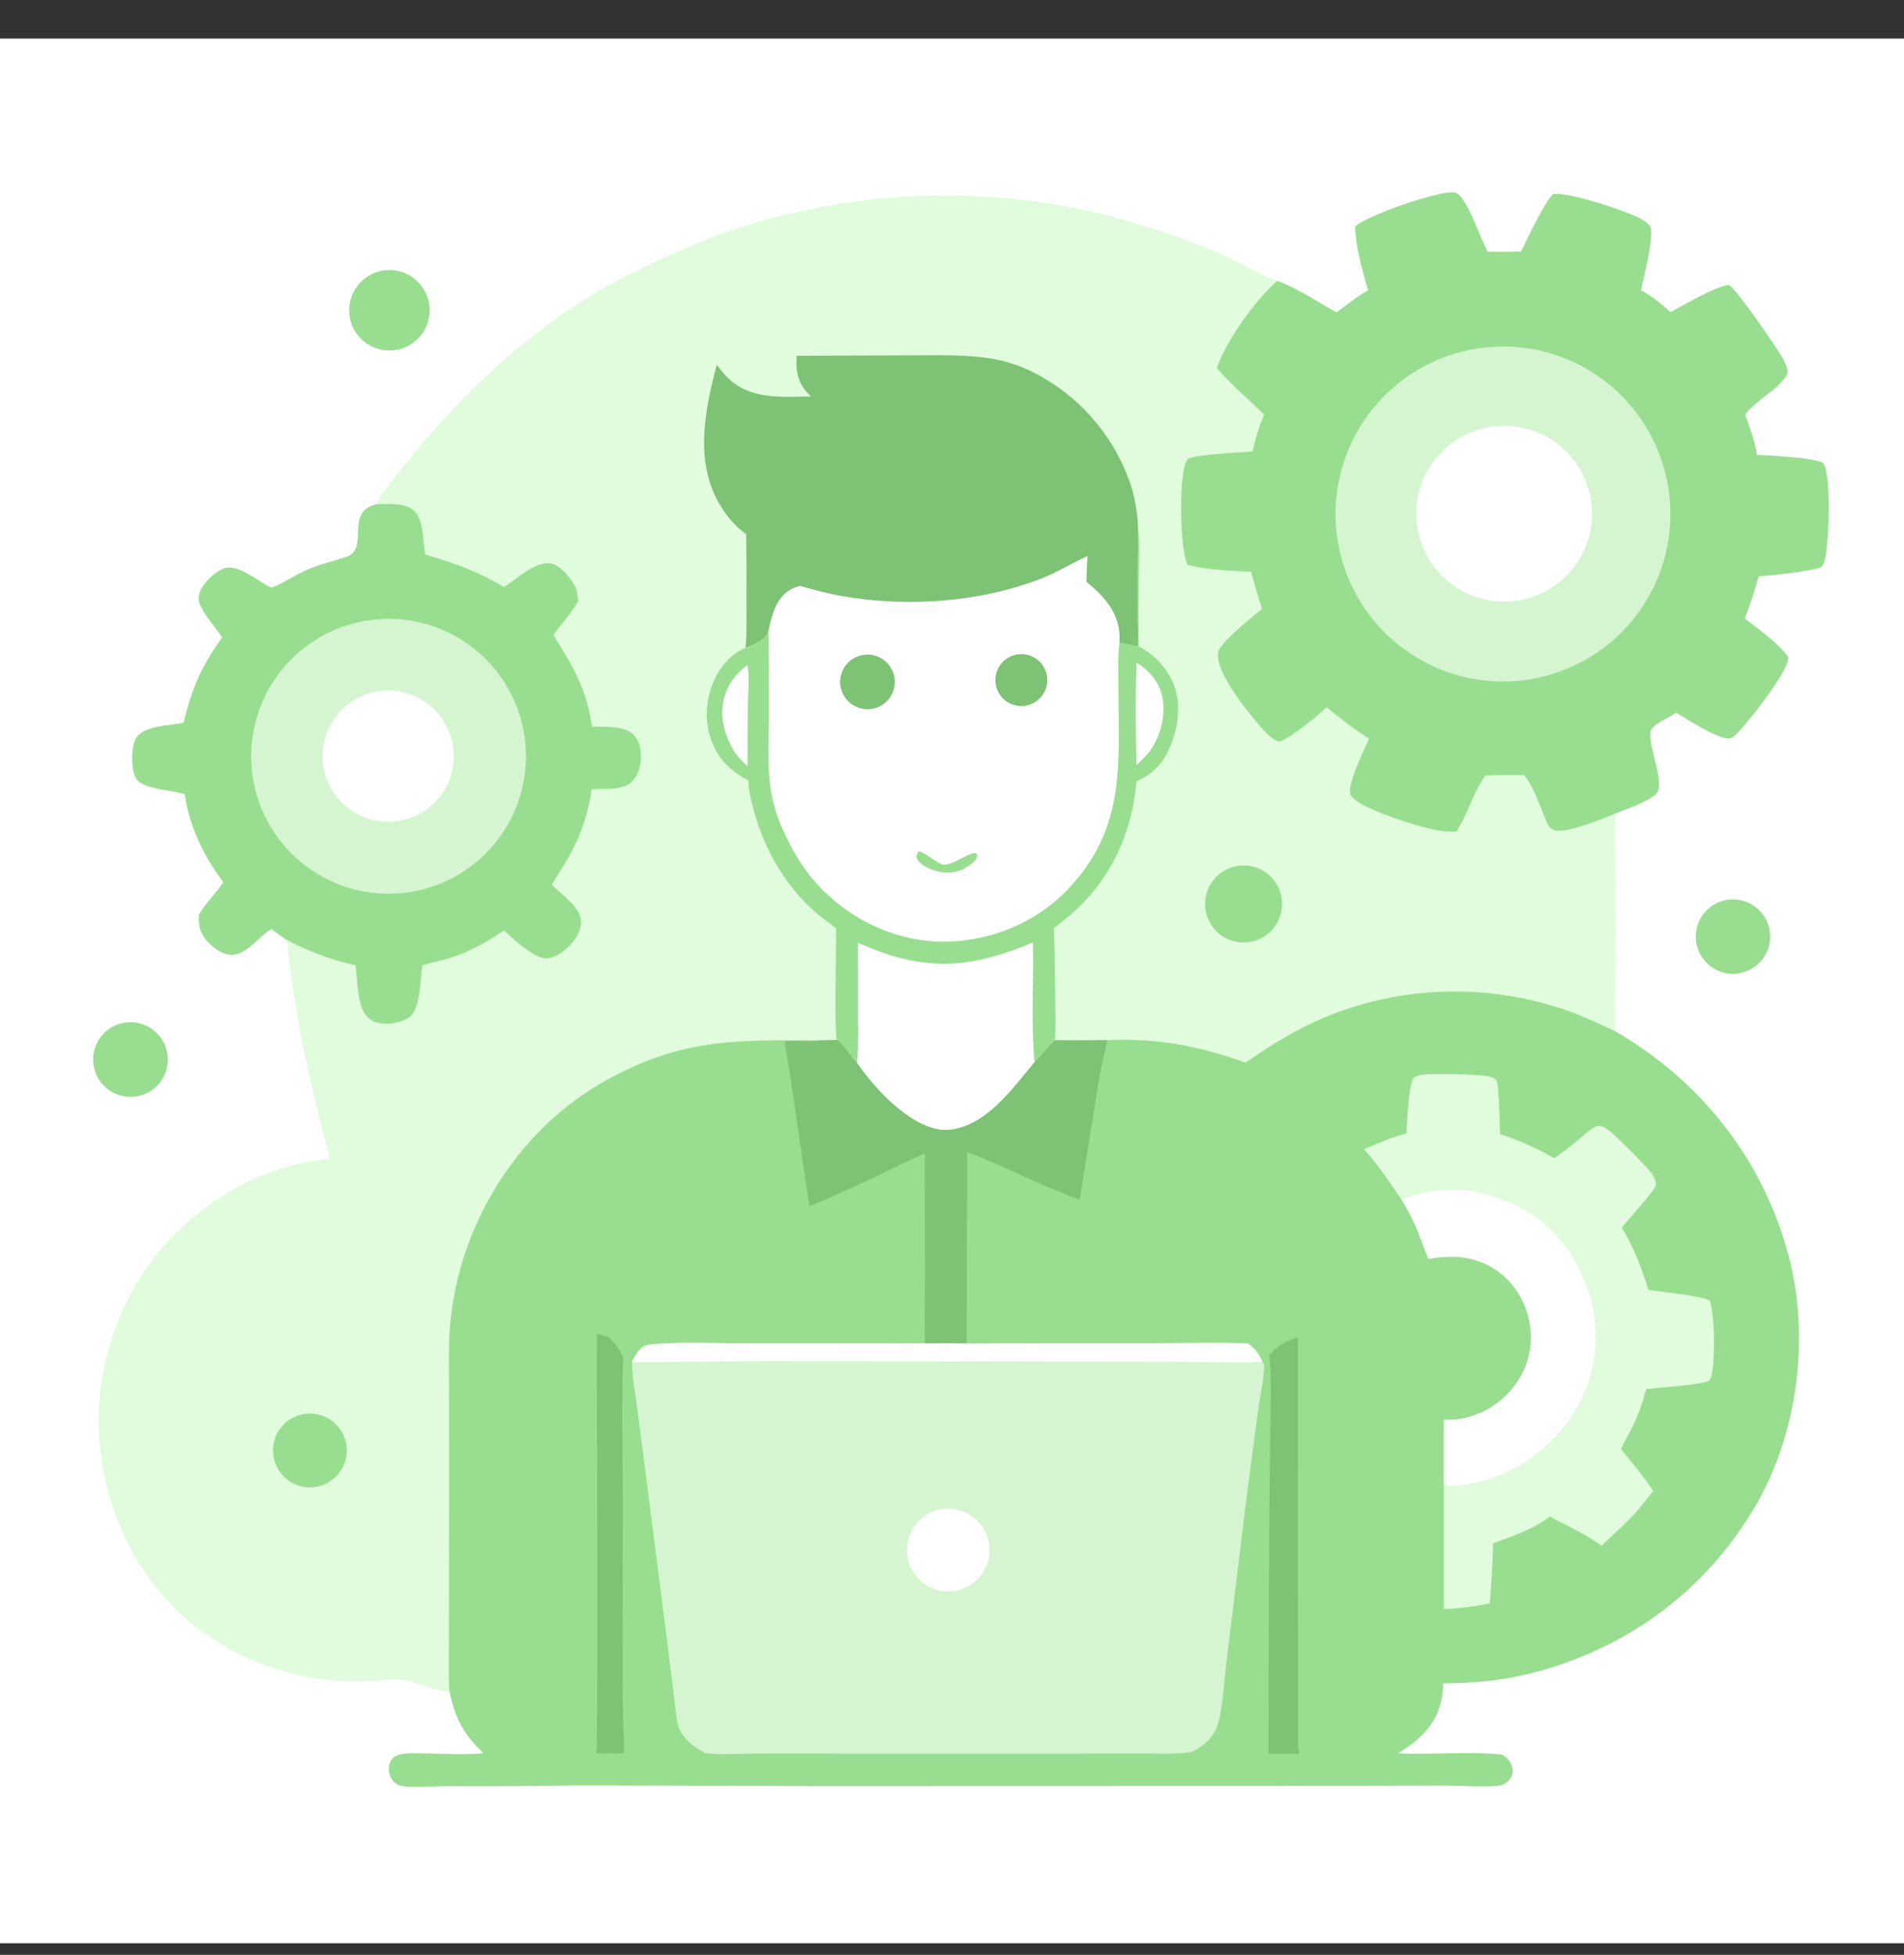 <svg width="38" height="39" viewBox="0 0 38 39" fill="none" xmlns="http://www.w3.org/2000/svg">
<rect x="0" y="0" width="38" height="39" fill="#333333" stroke="none"/>
<g clip-path="url(#clip0_1828_97834)">
<path d="M0 0.769H38V38.769H0V0.769Z" fill="white"/>
<path d="M27.044 4.518C27.302 4.293 28.661 3.821 28.998 3.838C29.072 3.842 29.112 3.873 29.158 3.93C29.36 4.179 29.527 4.709 29.69 5.021C29.913 5.026 30.135 5.025 30.358 5.018C30.47 4.783 30.828 4.031 30.994 3.876C31.246 3.805 32.489 4.219 32.747 4.364C32.828 4.409 32.895 4.457 32.947 4.534C32.996 4.788 32.814 5.503 32.749 5.791C32.971 5.903 33.153 6.065 33.34 6.227C33.617 6.081 34.228 5.717 34.504 5.686C34.664 5.772 35.434 6.901 35.56 7.114C35.605 7.19 35.644 7.27 35.668 7.356C35.679 7.394 35.682 7.423 35.675 7.463C35.475 7.799 35.062 7.962 34.83 8.272C34.922 8.534 35.027 8.799 35.063 9.076C35.331 9.085 36.188 9.127 36.388 9.238C36.556 9.489 36.5 10.769 36.434 11.105C36.419 11.178 36.403 11.264 36.346 11.315C36.153 11.395 35.328 11.488 35.101 11.498C35.016 11.779 34.937 12.066 34.819 12.335C35.044 12.512 35.554 12.881 35.69 13.114C35.698 13.394 34.926 14.356 34.701 14.596C34.654 14.646 34.582 14.729 34.511 14.734C34.286 14.749 33.652 14.335 33.446 14.216C33.441 14.221 33.435 14.226 33.429 14.231C33.295 14.34 32.959 14.435 32.937 14.622C32.903 14.915 33.252 15.661 33.044 15.847C32.861 16.01 32.467 16.135 32.234 16.233C32.218 17.037 32.253 17.843 32.247 18.647L32.23 19.95C32.229 20.151 32.208 20.382 32.248 20.581C33.961 21.58 35.194 23.144 35.7 25.067C36.124 26.679 35.88 28.606 35.033 30.049C34.042 31.737 32.485 32.883 30.595 33.373C30.009 33.525 29.406 33.584 28.802 33.584C28.798 34.011 28.66 34.343 28.354 34.642C28.219 34.775 28.065 34.879 27.904 34.977C28.078 34.996 28.26 34.987 28.435 34.987C28.942 34.986 29.473 34.952 29.977 35.004C30.069 35.063 30.142 35.125 30.174 35.233C30.196 35.311 30.197 35.394 30.155 35.466C30.119 35.529 30.038 35.595 29.967 35.613C29.742 35.667 29.141 35.623 28.882 35.623L26.631 35.63L16.31 35.633L11.558 35.62C10.712 35.633 9.866 35.638 9.02 35.634C8.741 35.634 8.459 35.655 8.181 35.646C8.083 35.643 7.98 35.639 7.898 35.579C7.817 35.52 7.77 35.423 7.761 35.324C7.753 35.241 7.772 35.154 7.828 35.09C7.88 35.031 7.964 35.002 8.04 34.99C8.177 34.969 8.329 34.981 8.468 34.982C8.85 34.985 9.25 35.014 9.629 34.98L9.653 34.978C9.259 34.615 9.079 34.27 8.971 33.747C8.623 33.728 8.326 33.547 7.989 33.507C7.841 33.49 7.682 33.514 7.534 33.526C7.491 33.53 7.449 33.533 7.406 33.535C7.364 33.538 7.322 33.54 7.279 33.541C7.237 33.543 7.194 33.544 7.152 33.544C7.109 33.544 7.067 33.544 7.024 33.543C6.982 33.543 6.939 33.542 6.897 33.54C6.854 33.538 6.812 33.536 6.77 33.533C6.727 33.531 6.685 33.527 6.642 33.523C6.6 33.52 6.558 33.516 6.516 33.511C6.473 33.506 6.431 33.501 6.389 33.495C6.347 33.489 6.305 33.483 6.263 33.476C6.221 33.469 6.179 33.462 6.138 33.454C6.096 33.446 6.054 33.438 6.013 33.429C5.971 33.42 5.93 33.41 5.888 33.401C5.847 33.391 5.806 33.38 5.765 33.369C5.724 33.358 5.683 33.347 5.642 33.335C5.601 33.323 5.56 33.311 5.52 33.298C5.479 33.285 5.439 33.272 5.399 33.258C5.359 33.244 5.319 33.23 5.279 33.215C5.239 33.2 5.199 33.185 5.16 33.169C5.121 33.153 5.081 33.137 5.042 33.12C5.003 33.103 4.964 33.086 4.926 33.069C4.887 33.051 4.849 33.033 4.81 33.014C4.772 32.995 4.734 32.976 4.697 32.957C4.659 32.937 4.621 32.917 4.584 32.897C4.547 32.876 4.51 32.855 4.473 32.834C4.436 32.813 4.4 32.791 4.364 32.769C4.328 32.746 4.292 32.724 4.256 32.7C4.22 32.677 4.185 32.654 4.15 32.63C4.115 32.606 4.08 32.581 4.046 32.556C4.011 32.532 3.977 32.506 3.943 32.481C3.909 32.455 3.876 32.429 3.842 32.403C3.809 32.376 3.776 32.349 3.744 32.322C2.683 31.416 2.092 30.103 1.982 28.727C1.875 27.394 2.336 25.948 3.206 24.931C4.047 23.946 5.279 23.225 6.588 23.121C6.293 22.038 6.035 20.958 5.866 19.848C5.811 19.485 5.754 19.125 5.732 18.758C5.624 18.692 5.522 18.61 5.419 18.535C5.163 18.68 4.923 19.058 4.616 19.047C4.434 19.041 4.266 18.917 4.148 18.789C3.986 18.614 3.961 18.472 3.971 18.246C3.974 18.242 3.977 18.237 3.979 18.233C4.116 18.005 4.313 17.823 4.457 17.599C4.063 17.078 3.783 16.492 3.685 15.843C3.425 15.765 3.047 15.756 2.821 15.628C2.735 15.58 2.686 15.494 2.665 15.4C2.624 15.214 2.62 14.875 2.727 14.711C2.883 14.471 3.403 14.477 3.666 14.419C3.829 13.728 4.019 13.298 4.433 12.718C4.3 12.51 4.112 12.318 4.006 12.095C3.96 11.997 3.953 11.902 3.993 11.801C4.064 11.622 4.275 11.418 4.454 11.347C4.753 11.227 5.14 11.605 5.419 11.725C5.662 11.631 5.887 11.474 6.127 11.368C6.385 11.254 6.651 11.199 6.916 11.109C7.264 10.992 7.068 10.537 7.209 10.269C7.274 10.147 7.374 10.102 7.501 10.062C7.601 9.835 7.909 9.491 8.073 9.282C9.264 7.772 10.843 6.321 12.58 5.466C13.185 5.168 13.816 4.869 14.452 4.644C14.525 4.619 14.598 4.594 14.672 4.57C14.745 4.546 14.819 4.522 14.893 4.5C14.967 4.477 15.041 4.455 15.115 4.433C15.189 4.411 15.264 4.391 15.338 4.37C15.413 4.35 15.488 4.33 15.562 4.311C15.637 4.292 15.713 4.274 15.788 4.256C15.863 4.239 15.938 4.222 16.014 4.205C16.09 4.189 16.165 4.173 16.241 4.158C16.317 4.143 16.393 4.128 16.469 4.115C16.545 4.101 16.621 4.088 16.697 4.075C16.774 4.063 16.85 4.051 16.927 4.04C17.003 4.029 17.08 4.018 17.156 4.008C17.233 3.999 17.31 3.989 17.387 3.981C17.463 3.972 17.54 3.965 17.617 3.957C17.694 3.95 17.771 3.944 17.848 3.938C17.925 3.932 18.003 3.927 18.08 3.922C18.157 3.918 18.234 3.914 18.311 3.911C18.389 3.908 18.466 3.905 18.543 3.903C18.62 3.901 18.698 3.9 18.775 3.9C18.852 3.899 18.93 3.899 19.007 3.9C19.084 3.901 19.162 3.902 19.239 3.904C19.316 3.907 19.393 3.909 19.471 3.913C19.548 3.916 19.625 3.92 19.702 3.925C19.779 3.93 19.856 3.936 19.933 3.942C20.011 3.948 20.087 3.955 20.164 3.962C20.241 3.97 20.318 3.978 20.395 3.986C20.472 3.995 20.549 4.005 20.625 4.015C20.702 4.025 20.778 4.036 20.855 4.047C20.931 4.059 21.008 4.071 21.084 4.083C21.16 4.096 21.236 4.11 21.312 4.124C21.388 4.138 21.464 4.152 21.54 4.168C21.616 4.183 21.691 4.199 21.767 4.216C22.282 4.33 22.798 4.491 23.299 4.656C23.771 4.816 24.231 5.003 24.681 5.216C24.914 5.328 25.22 5.515 25.457 5.592C25.468 5.595 25.479 5.598 25.491 5.602C25.905 5.755 26.289 6.017 26.674 6.234C26.879 6.085 27.083 5.913 27.306 5.792C27.187 5.4 27.058 4.927 27.044 4.518Z" fill="#E0FCDC"/>
<path d="M24.858 21.201C25.465 20.777 26.065 20.421 26.765 20.17C26.81 20.154 26.854 20.139 26.899 20.124C26.944 20.109 26.99 20.095 27.035 20.081C27.08 20.067 27.126 20.053 27.171 20.041C27.217 20.028 27.263 20.015 27.308 20.003C27.354 19.991 27.4 19.98 27.446 19.969C27.492 19.957 27.539 19.947 27.585 19.937C27.631 19.927 27.678 19.917 27.724 19.908C27.771 19.899 27.817 19.89 27.864 19.882C27.911 19.874 27.957 19.867 28.004 19.859C28.051 19.852 28.098 19.846 28.145 19.839C28.192 19.833 28.239 19.828 28.286 19.822C28.333 19.817 28.38 19.812 28.428 19.808C28.475 19.804 28.522 19.8 28.569 19.797C28.617 19.794 28.664 19.791 28.711 19.789C28.759 19.787 28.806 19.785 28.853 19.784C28.901 19.782 28.948 19.782 28.995 19.781C29.043 19.781 29.09 19.781 29.138 19.782C29.185 19.783 29.232 19.784 29.28 19.786C29.327 19.787 29.375 19.79 29.422 19.792C29.469 19.795 29.516 19.798 29.564 19.802C29.611 19.805 29.658 19.81 29.705 19.814C29.752 19.819 29.799 19.824 29.847 19.83C29.894 19.835 29.941 19.842 29.988 19.848C30.035 19.855 30.081 19.862 30.128 19.87C30.175 19.877 30.222 19.885 30.268 19.894C30.315 19.902 30.361 19.912 30.408 19.921C30.454 19.931 30.5 19.941 30.547 19.951C30.593 19.962 30.639 19.973 30.685 19.984C30.731 19.996 30.777 20.008 30.823 20.02C30.868 20.032 30.914 20.045 30.959 20.059C31.005 20.072 31.05 20.086 31.095 20.1C31.14 20.115 31.186 20.129 31.23 20.145C31.581 20.264 31.913 20.423 32.248 20.58C33.961 21.579 35.194 23.143 35.7 25.066C36.124 26.679 35.88 28.605 35.033 30.049C34.042 31.736 32.485 32.883 30.595 33.373C30.009 33.525 29.406 33.584 28.802 33.584C28.798 34.011 28.66 34.342 28.354 34.642C28.219 34.774 28.065 34.878 27.904 34.976C28.077 34.996 28.26 34.986 28.435 34.986C28.942 34.986 29.473 34.952 29.977 35.004C30.069 35.062 30.142 35.124 30.173 35.232C30.196 35.311 30.197 35.394 30.155 35.466C30.119 35.529 30.038 35.595 29.967 35.612C29.742 35.666 29.141 35.623 28.881 35.623L26.63 35.63L16.31 35.633L11.558 35.619C10.712 35.633 9.866 35.637 9.019 35.633C8.741 35.634 8.459 35.655 8.181 35.646C8.083 35.642 7.98 35.639 7.898 35.579C7.817 35.519 7.77 35.423 7.761 35.324C7.753 35.241 7.771 35.154 7.828 35.09C7.88 35.031 7.964 35.001 8.04 34.99C8.177 34.969 8.329 34.981 8.468 34.982C8.85 34.985 9.25 35.014 9.629 34.98L9.653 34.978C9.259 34.615 9.079 34.27 8.971 33.746C8.96 33.643 8.959 33.537 8.958 33.432L8.963 29.435L8.961 27.629C8.96 27.209 8.947 26.783 8.989 26.364C8.994 26.319 8.999 26.275 9.004 26.23C9.01 26.185 9.016 26.141 9.022 26.096C9.029 26.052 9.036 26.007 9.043 25.963C9.051 25.919 9.059 25.874 9.067 25.83C9.075 25.786 9.084 25.742 9.093 25.698C9.103 25.654 9.112 25.61 9.123 25.566C9.133 25.522 9.144 25.479 9.155 25.435C9.166 25.391 9.178 25.348 9.19 25.305C9.202 25.261 9.214 25.218 9.227 25.175C9.24 25.132 9.254 25.089 9.268 25.046C9.282 25.003 9.296 24.961 9.311 24.918C9.326 24.876 9.341 24.834 9.357 24.791C9.372 24.749 9.389 24.707 9.405 24.665C9.422 24.624 9.439 24.582 9.456 24.541C9.474 24.499 9.492 24.458 9.51 24.417C9.528 24.376 9.547 24.335 9.566 24.294C9.586 24.253 9.605 24.213 9.625 24.173C9.645 24.133 9.666 24.092 9.687 24.053C9.708 24.013 9.729 23.973 9.751 23.934C9.773 23.895 9.795 23.855 9.818 23.816C9.84 23.777 9.863 23.739 9.887 23.701C9.91 23.662 9.934 23.624 9.958 23.586C9.982 23.548 10.007 23.511 10.032 23.473C10.057 23.436 10.082 23.399 10.108 23.362C10.134 23.325 10.16 23.288 10.187 23.252C10.213 23.216 10.24 23.18 10.268 23.144C10.295 23.108 10.323 23.073 10.351 23.038C10.379 23.003 10.408 22.968 10.436 22.933C10.465 22.899 10.494 22.864 10.524 22.831C10.553 22.797 10.583 22.763 10.614 22.73C10.644 22.697 10.675 22.664 10.706 22.631C10.737 22.598 10.768 22.566 10.8 22.534C10.912 22.422 11.029 22.314 11.15 22.212C11.271 22.109 11.396 22.011 11.524 21.918C11.653 21.825 11.786 21.737 11.921 21.655C12.057 21.573 12.196 21.496 12.338 21.425C13.771 20.697 14.839 20.756 16.387 20.755C16.491 20.753 16.599 20.756 16.703 20.745C16.832 20.805 16.982 21.086 17.103 21.2C17.319 21.504 17.556 21.789 17.838 22.035C18.124 22.285 18.542 22.574 18.941 22.538C19.679 22.47 20.214 21.707 20.647 21.186C20.786 21.046 20.905 20.887 21.052 20.754C21.4 20.759 21.749 20.756 22.097 20.751C23.081 20.707 23.936 20.864 24.858 21.201Z" fill="#99DE90"/>
<path d="M18.464 26.801C18.741 26.795 19.018 26.796 19.295 26.803L23.21 26.797C23.773 26.797 24.34 26.781 24.902 26.803C25.041 26.896 25.123 27.007 25.192 27.158L25.228 27.23C25.229 27.515 25.153 27.811 25.115 28.094L24.866 29.974L24.479 33.149C24.431 33.517 24.417 33.906 24.341 34.268C24.301 34.457 24.237 34.6 24.096 34.738C24.001 34.833 23.89 34.902 23.768 34.958C23.45 34.999 23.124 34.984 22.803 34.983L21.575 34.985L16.964 34.985L14.994 34.984C14.7 34.984 14.358 35.017 14.07 34.971C13.931 34.891 13.797 34.813 13.69 34.691C13.612 34.603 13.542 34.483 13.519 34.367C13.481 34.172 13.466 33.969 13.442 33.772L13.302 32.634L12.914 29.611L12.707 28.007C12.673 27.74 12.606 27.442 12.618 27.174L12.616 27.158C12.667 27.07 12.716 26.975 12.789 26.904C12.861 26.834 12.95 26.827 13.045 26.818C13.64 26.764 14.29 26.801 14.891 26.802L18.464 26.801Z" fill="#D5F5D1"/>
<path d="M18.464 26.801C18.741 26.795 19.018 26.796 19.295 26.803L23.21 26.797C23.773 26.797 24.34 26.781 24.902 26.803C25.041 26.896 25.123 27.007 25.192 27.158C25.07 27.205 23.654 27.168 23.408 27.169L15.416 27.153C14.484 27.152 13.55 27.188 12.618 27.174L12.616 27.158C12.667 27.07 12.716 26.975 12.789 26.904C12.861 26.834 12.95 26.827 13.045 26.818C13.64 26.764 14.29 26.801 14.891 26.802L18.464 26.801Z" fill="white"/>
<path d="M18.765 30.115C18.782 30.112 18.8 30.109 18.818 30.107C18.836 30.104 18.854 30.102 18.873 30.101C18.891 30.1 18.909 30.1 18.927 30.1C18.945 30.1 18.963 30.1 18.981 30.102C18.999 30.103 19.017 30.105 19.035 30.107C19.053 30.11 19.071 30.113 19.089 30.116C19.107 30.12 19.124 30.124 19.142 30.129C19.159 30.134 19.177 30.139 19.194 30.145C19.211 30.151 19.228 30.157 19.245 30.164C19.261 30.171 19.278 30.179 19.294 30.187C19.31 30.195 19.326 30.204 19.342 30.213C19.358 30.222 19.373 30.232 19.388 30.242C19.403 30.252 19.418 30.263 19.432 30.274C19.446 30.285 19.46 30.297 19.474 30.309C19.487 30.321 19.5 30.333 19.513 30.346C19.526 30.359 19.538 30.373 19.55 30.386C19.562 30.4 19.573 30.414 19.584 30.429C19.595 30.443 19.605 30.458 19.615 30.473C19.625 30.488 19.634 30.504 19.643 30.52C19.652 30.535 19.661 30.552 19.668 30.568C19.676 30.584 19.683 30.601 19.69 30.618C19.697 30.634 19.703 30.652 19.709 30.669C19.714 30.686 19.72 30.703 19.724 30.721C19.728 30.739 19.732 30.756 19.736 30.774C19.739 30.792 19.742 30.81 19.744 30.828C19.746 30.846 19.747 30.864 19.748 30.882C19.749 30.9 19.75 30.918 19.749 30.936C19.749 30.955 19.748 30.973 19.747 30.991C19.745 31.009 19.743 31.027 19.741 31.045C19.738 31.063 19.735 31.081 19.731 31.098C19.727 31.116 19.723 31.134 19.718 31.151C19.713 31.169 19.707 31.186 19.701 31.203C19.695 31.22 19.688 31.237 19.681 31.253C19.674 31.27 19.666 31.286 19.658 31.302C19.649 31.319 19.64 31.334 19.631 31.35C19.622 31.366 19.612 31.381 19.602 31.396C19.591 31.411 19.58 31.425 19.569 31.439C19.558 31.453 19.546 31.467 19.534 31.481C19.521 31.494 19.509 31.507 19.496 31.52C19.483 31.532 19.469 31.544 19.455 31.556C19.441 31.567 19.427 31.579 19.412 31.589C19.398 31.6 19.383 31.61 19.367 31.62C19.352 31.63 19.337 31.639 19.321 31.648C19.305 31.657 19.289 31.665 19.272 31.672C19.256 31.68 19.239 31.687 19.222 31.694C19.205 31.7 19.188 31.706 19.171 31.712C19.154 31.717 19.136 31.722 19.118 31.726C19.101 31.73 19.083 31.734 19.065 31.737C19.052 31.739 19.039 31.741 19.025 31.743C19.012 31.745 18.999 31.746 18.985 31.747C18.972 31.748 18.959 31.748 18.945 31.749C18.932 31.749 18.919 31.749 18.905 31.749C18.892 31.749 18.878 31.748 18.865 31.747C18.852 31.746 18.838 31.745 18.825 31.743C18.812 31.741 18.798 31.739 18.785 31.737C18.772 31.735 18.759 31.732 18.746 31.73C18.733 31.727 18.72 31.723 18.707 31.72C18.694 31.716 18.681 31.712 18.668 31.708C18.656 31.704 18.643 31.7 18.631 31.695C18.618 31.69 18.606 31.685 18.593 31.68C18.581 31.674 18.569 31.669 18.557 31.663C18.545 31.657 18.533 31.65 18.521 31.644C18.51 31.637 18.498 31.631 18.487 31.623C18.476 31.616 18.464 31.609 18.453 31.601C18.442 31.594 18.431 31.586 18.421 31.578C18.41 31.569 18.4 31.561 18.39 31.552C18.38 31.544 18.369 31.535 18.36 31.525C18.35 31.516 18.34 31.507 18.331 31.497C18.322 31.488 18.313 31.478 18.304 31.468C18.295 31.457 18.287 31.447 18.278 31.437C18.27 31.426 18.262 31.416 18.254 31.405C18.246 31.394 18.239 31.383 18.232 31.371C18.224 31.36 18.217 31.349 18.211 31.337C18.204 31.326 18.197 31.314 18.191 31.302C18.185 31.29 18.179 31.278 18.174 31.266C18.168 31.253 18.163 31.241 18.158 31.229C18.153 31.216 18.148 31.204 18.144 31.191C18.14 31.178 18.136 31.166 18.132 31.153C18.128 31.14 18.125 31.127 18.122 31.114C18.119 31.101 18.116 31.088 18.114 31.075C18.111 31.061 18.109 31.048 18.107 31.035C18.105 31.022 18.104 31.008 18.103 30.995C18.102 30.982 18.101 30.968 18.1 30.955C18.1 30.941 18.1 30.928 18.1 30.915C18.1 30.901 18.101 30.888 18.101 30.875C18.102 30.861 18.103 30.848 18.105 30.834C18.106 30.821 18.108 30.808 18.11 30.795C18.112 30.782 18.115 30.768 18.117 30.755C18.12 30.742 18.123 30.729 18.127 30.716C18.13 30.703 18.134 30.69 18.138 30.677C18.142 30.665 18.146 30.652 18.151 30.639C18.155 30.627 18.16 30.614 18.165 30.602C18.171 30.59 18.176 30.578 18.182 30.566C18.188 30.553 18.194 30.541 18.2 30.53C18.207 30.518 18.213 30.506 18.22 30.495C18.227 30.483 18.235 30.472 18.242 30.461C18.25 30.45 18.258 30.439 18.266 30.428C18.274 30.418 18.282 30.407 18.291 30.397C18.299 30.387 18.308 30.377 18.317 30.367C18.326 30.357 18.335 30.347 18.345 30.338C18.354 30.328 18.364 30.319 18.374 30.31C18.384 30.301 18.394 30.293 18.405 30.284C18.415 30.276 18.426 30.267 18.436 30.26C18.447 30.252 18.458 30.244 18.469 30.237C18.48 30.229 18.492 30.222 18.503 30.215C18.515 30.209 18.527 30.202 18.538 30.196C18.55 30.189 18.562 30.183 18.574 30.178C18.587 30.172 18.599 30.167 18.611 30.162C18.623 30.156 18.636 30.152 18.649 30.147C18.661 30.143 18.674 30.139 18.687 30.135C18.7 30.131 18.712 30.127 18.726 30.124C18.738 30.121 18.752 30.118 18.765 30.115Z" fill="white"/>
<path d="M16.703 20.745C16.832 20.805 16.982 21.087 17.103 21.2C17.319 21.505 17.556 21.789 17.838 22.035C18.124 22.285 18.542 22.574 18.941 22.538C19.679 22.47 20.214 21.707 20.647 21.186C20.786 21.047 20.905 20.887 21.052 20.754C21.4 20.76 21.749 20.756 22.098 20.752L22.056 20.949C21.943 21.401 21.88 21.87 21.807 22.33C21.722 22.865 21.63 23.401 21.55 23.937C20.785 23.66 20.061 23.275 19.3 22.982L19.295 26.803C19.018 26.796 18.741 26.796 18.464 26.801C18.447 26.373 18.462 25.937 18.462 25.508L18.459 23.015C18.132 23.142 17.816 23.315 17.499 23.466C17.055 23.673 16.609 23.874 16.16 24.068C15.983 23.025 15.864 21.971 15.682 20.927C15.672 20.879 15.668 20.832 15.663 20.783C15.89 20.742 16.138 20.793 16.369 20.758C16.375 20.757 16.381 20.756 16.387 20.755C16.491 20.753 16.599 20.757 16.703 20.745Z" fill="#7EC275"/>
<path d="M28.07 22.612C28.086 22.37 28.105 21.693 28.209 21.505C28.274 21.461 28.345 21.447 28.423 21.438C28.629 21.412 29.47 21.433 29.675 21.469C29.725 21.478 29.828 21.5 29.862 21.543C29.921 21.617 29.929 22.483 29.938 22.628C30.323 22.744 30.671 22.913 31.023 23.106C31.176 22.997 31.325 22.885 31.47 22.765C31.581 22.674 31.686 22.567 31.809 22.495C31.846 22.473 31.88 22.456 31.923 22.462C31.994 22.47 32.065 22.516 32.12 22.558C32.246 22.656 32.866 23.273 32.958 23.401C32.999 23.458 33.061 23.562 33.049 23.637C33.031 23.756 32.481 24.342 32.368 24.493C32.604 24.878 32.77 25.3 32.896 25.732C33.099 25.768 34.033 25.859 34.122 25.951C34.227 26.18 34.236 27.247 34.146 27.482C34.128 27.529 34.118 27.542 34.071 27.562C33.912 27.63 33.084 27.688 32.855 27.712C32.787 27.959 32.709 28.199 32.598 28.43C32.52 28.592 32.425 28.746 32.352 28.91C32.577 29.182 32.795 29.452 32.997 29.742C32.868 29.905 32.742 30.073 32.6 30.225C32.399 30.44 32.174 30.633 31.963 30.838C31.653 30.604 31.272 30.444 30.933 30.254C30.598 30.512 30.19 30.647 29.798 30.79C29.795 31.19 29.765 31.589 29.733 31.987C29.425 32.047 29.129 32.092 28.816 32.1L28.816 29.64L28.816 28.328C28.93 28.326 29.043 28.325 29.156 28.306C29.184 28.301 29.212 28.295 29.239 28.289C29.267 28.283 29.294 28.276 29.321 28.268C29.348 28.261 29.375 28.252 29.402 28.243C29.429 28.234 29.455 28.225 29.482 28.214C29.508 28.204 29.534 28.193 29.56 28.182C29.586 28.17 29.611 28.158 29.636 28.145C29.661 28.132 29.686 28.119 29.711 28.105C29.735 28.091 29.759 28.076 29.783 28.061C29.807 28.045 29.83 28.029 29.853 28.013C29.876 27.997 29.899 27.98 29.921 27.962C29.943 27.945 29.965 27.927 29.986 27.908C30.007 27.889 30.028 27.87 30.048 27.851C30.069 27.831 30.088 27.811 30.108 27.79C30.127 27.769 30.146 27.748 30.164 27.727C30.182 27.705 30.2 27.683 30.217 27.661C30.234 27.638 30.251 27.615 30.267 27.592C30.52 27.231 30.606 26.806 30.526 26.372C30.451 25.963 30.212 25.576 29.866 25.341C29.453 25.059 28.992 25.023 28.512 25.116C28.426 24.929 28.365 24.729 28.286 24.539C28.198 24.324 28.089 24.126 27.969 23.928C27.735 23.582 27.499 23.239 27.223 22.925C27.502 22.813 27.779 22.687 28.07 22.612Z" fill="#E0FCDC"/>
<path d="M27.97 23.928C28.807 23.628 29.464 23.674 30.267 24.056C30.988 24.399 31.441 25.01 31.698 25.752C31.713 25.796 31.727 25.841 31.74 25.886C31.753 25.931 31.764 25.976 31.775 26.022C31.786 26.067 31.795 26.113 31.803 26.159C31.812 26.205 31.819 26.252 31.825 26.298C31.831 26.345 31.836 26.391 31.84 26.438C31.844 26.485 31.846 26.531 31.848 26.578C31.849 26.625 31.849 26.672 31.849 26.719C31.848 26.765 31.846 26.812 31.843 26.859C31.839 26.906 31.835 26.952 31.829 26.999C31.824 27.045 31.817 27.092 31.809 27.138C31.802 27.184 31.793 27.23 31.783 27.276C31.773 27.321 31.761 27.367 31.749 27.412C31.737 27.457 31.723 27.502 31.709 27.547C31.694 27.591 31.678 27.635 31.662 27.679C31.645 27.723 31.627 27.766 31.608 27.809C31.589 27.852 31.569 27.894 31.548 27.936C31.195 28.65 30.526 29.236 29.772 29.49C29.458 29.595 29.146 29.646 28.816 29.64L28.816 28.328C28.93 28.327 29.043 28.325 29.156 28.306C29.184 28.301 29.212 28.296 29.239 28.289C29.267 28.283 29.294 28.276 29.321 28.268C29.348 28.261 29.375 28.253 29.402 28.244C29.429 28.235 29.456 28.225 29.482 28.215C29.508 28.204 29.534 28.194 29.56 28.182C29.586 28.17 29.611 28.158 29.636 28.145C29.662 28.133 29.686 28.119 29.711 28.105C29.735 28.091 29.759 28.076 29.783 28.061C29.807 28.046 29.83 28.03 29.853 28.013C29.876 27.997 29.899 27.98 29.921 27.962C29.943 27.945 29.965 27.927 29.986 27.908C30.007 27.89 30.028 27.87 30.048 27.851C30.069 27.831 30.088 27.811 30.108 27.79C30.127 27.77 30.146 27.749 30.164 27.727C30.182 27.705 30.2 27.683 30.217 27.661C30.234 27.639 30.251 27.616 30.267 27.592C30.52 27.231 30.606 26.806 30.526 26.373C30.451 25.963 30.212 25.577 29.867 25.341C29.453 25.059 28.992 25.023 28.512 25.116C28.426 24.929 28.365 24.73 28.286 24.539C28.198 24.324 28.089 24.126 27.97 23.928Z" fill="white"/>
<path d="M25.333 27.026C25.511 26.849 25.657 26.75 25.901 26.676L25.905 34.826C25.914 34.881 25.925 34.936 25.931 34.991C25.726 34.984 25.519 34.987 25.314 34.986L25.333 30.149L25.357 28.268C25.36 27.854 25.375 27.439 25.333 27.026Z" fill="#7EC275"/>
<path d="M11.913 26.61C11.995 26.63 12.075 26.656 12.156 26.682C12.251 26.783 12.408 26.957 12.436 27.095C12.404 28.029 12.426 28.966 12.43 29.901L12.427 33.313C12.426 33.644 12.428 33.975 12.435 34.307C12.441 34.531 12.46 34.758 12.451 34.983C12.268 34.981 12.086 34.981 11.903 34.983L11.91 34.856C11.943 32.109 11.908 29.358 11.913 26.61Z" fill="#7EC275"/>
<path d="M27.044 4.518C27.302 4.293 28.661 3.821 28.997 3.838C29.072 3.842 29.112 3.873 29.158 3.93C29.36 4.179 29.527 4.709 29.69 5.021C29.912 5.026 30.135 5.025 30.358 5.018C30.47 4.783 30.828 4.031 30.994 3.876C31.246 3.805 32.489 4.219 32.747 4.364C32.828 4.409 32.895 4.457 32.947 4.534C32.996 4.788 32.814 5.503 32.749 5.791C32.97 5.903 33.153 6.065 33.34 6.227C33.617 6.081 34.227 5.717 34.504 5.686C34.664 5.772 35.434 6.901 35.56 7.114C35.605 7.19 35.644 7.27 35.668 7.356C35.679 7.394 35.682 7.423 35.675 7.463C35.475 7.799 35.062 7.962 34.83 8.272C34.922 8.534 35.027 8.799 35.063 9.076C35.331 9.085 36.188 9.127 36.388 9.238C36.556 9.489 36.499 10.769 36.434 11.105C36.419 11.178 36.403 11.264 36.346 11.315C36.153 11.395 35.328 11.488 35.101 11.498C35.016 11.779 34.937 12.066 34.819 12.335C35.044 12.512 35.554 12.881 35.689 13.114C35.698 13.394 34.926 14.356 34.701 14.596C34.654 14.646 34.582 14.729 34.51 14.734C34.286 14.749 33.652 14.335 33.446 14.216C33.44 14.221 33.435 14.226 33.429 14.231C33.295 14.34 32.959 14.435 32.937 14.622C32.902 14.915 33.252 15.661 33.044 15.847C32.861 16.01 32.467 16.135 32.234 16.233C31.967 16.341 31.335 16.602 31.067 16.572C31.006 16.565 30.953 16.535 30.916 16.485C30.87 16.422 30.844 16.335 30.813 16.262C30.705 16.01 30.602 15.695 30.432 15.478C30.427 15.472 30.423 15.467 30.418 15.461C30.161 15.459 29.904 15.462 29.647 15.47C29.401 15.807 29.297 16.24 29.065 16.592C28.82 16.602 28.593 16.551 28.358 16.487C28.091 16.415 27.075 16.097 26.959 15.864C26.866 15.676 27.23 14.952 27.323 14.739C27.025 14.541 26.749 14.34 26.477 14.108C26.309 14.276 25.755 14.723 25.541 14.791C25.411 14.779 25.265 14.618 25.181 14.524C24.913 14.224 24.269 13.425 24.307 13.034C24.328 12.822 25.001 12.307 25.186 12.147C25.109 11.902 25.036 11.655 24.968 11.407C24.57 11.387 24.081 11.372 23.699 11.267C23.638 11.113 23.617 10.941 23.6 10.777C23.569 10.475 23.531 9.37 23.706 9.156C23.904 9.059 24.733 9.032 25 9.005C25.056 8.756 25.125 8.504 25.233 8.272C24.913 7.966 24.574 7.675 24.284 7.34C24.492 6.77 25.037 6.006 25.491 5.602C25.905 5.755 26.289 6.017 26.673 6.234C26.878 6.085 27.083 5.913 27.306 5.792C27.187 5.4 27.058 4.927 27.044 4.518Z" fill="#99DE90"/>
<path d="M29.651 6.931C29.706 6.926 29.76 6.922 29.815 6.919C29.869 6.916 29.924 6.914 29.979 6.914C30.033 6.913 30.088 6.914 30.142 6.917C30.197 6.919 30.252 6.923 30.306 6.928C30.36 6.933 30.415 6.939 30.469 6.947C30.523 6.955 30.577 6.964 30.631 6.974C30.684 6.985 30.738 6.996 30.791 7.009C30.844 7.022 30.896 7.037 30.949 7.052C31.001 7.068 31.053 7.085 31.105 7.103C31.156 7.121 31.207 7.14 31.258 7.161C31.309 7.181 31.359 7.203 31.408 7.226C31.458 7.25 31.507 7.274 31.555 7.299C31.603 7.325 31.651 7.351 31.698 7.379C31.745 7.407 31.792 7.436 31.837 7.466C31.883 7.496 31.928 7.528 31.972 7.56C32.016 7.592 32.059 7.626 32.102 7.66C32.144 7.694 32.185 7.73 32.226 7.766C32.267 7.803 32.307 7.84 32.346 7.879C32.385 7.917 32.422 7.956 32.459 7.997C32.496 8.037 32.532 8.078 32.567 8.12C32.602 8.162 32.636 8.205 32.669 8.249C32.702 8.293 32.733 8.337 32.764 8.382C32.794 8.428 32.824 8.474 32.852 8.52C32.881 8.567 32.908 8.614 32.934 8.662C32.96 8.71 32.985 8.759 33.009 8.808C33.032 8.858 33.055 8.908 33.076 8.958C33.097 9.008 33.117 9.059 33.136 9.11C33.155 9.162 33.172 9.214 33.188 9.266C33.204 9.318 33.219 9.371 33.233 9.424C33.246 9.476 33.259 9.53 33.27 9.583C33.281 9.637 33.29 9.691 33.299 9.745C33.307 9.799 33.314 9.853 33.32 9.907C33.325 9.961 33.33 10.016 33.333 10.07C33.336 10.125 33.338 10.18 33.338 10.234C33.338 10.289 33.337 10.344 33.335 10.398C33.333 10.453 33.329 10.507 33.324 10.562C33.319 10.616 33.312 10.671 33.305 10.725C33.297 10.779 33.288 10.833 33.278 10.886C33.267 10.94 33.256 10.993 33.243 11.046C33.23 11.1 33.216 11.152 33.2 11.205C33.185 11.257 33.168 11.309 33.15 11.361C33.132 11.412 33.112 11.463 33.092 11.514C33.071 11.565 33.049 11.615 33.026 11.664C33.003 11.714 32.979 11.763 32.953 11.811C32.928 11.86 32.901 11.907 32.874 11.954C32.846 12.001 32.817 12.048 32.787 12.093C32.757 12.139 32.725 12.184 32.693 12.228C32.661 12.272 32.628 12.315 32.593 12.358C32.559 12.4 32.523 12.442 32.487 12.483C32.45 12.523 32.413 12.563 32.375 12.602C32.336 12.641 32.297 12.679 32.257 12.716C32.217 12.753 32.175 12.789 32.133 12.824C32.091 12.859 32.048 12.893 32.005 12.925C31.961 12.958 31.917 12.99 31.871 13.021C31.826 13.051 31.78 13.081 31.733 13.109C31.687 13.138 31.639 13.165 31.591 13.191C31.543 13.217 31.495 13.242 31.445 13.266C31.396 13.29 31.346 13.312 31.296 13.333C31.246 13.354 31.195 13.374 31.143 13.393C31.092 13.412 31.04 13.43 30.988 13.446C30.936 13.462 30.884 13.477 30.831 13.491C30.778 13.504 30.724 13.517 30.671 13.528C30.617 13.539 30.564 13.548 30.509 13.557C30.456 13.565 30.401 13.572 30.347 13.578C30.293 13.584 30.238 13.588 30.183 13.591C30.129 13.594 30.074 13.596 30.019 13.596C29.965 13.597 29.91 13.596 29.855 13.593C29.801 13.591 29.746 13.587 29.692 13.582C29.637 13.577 29.583 13.571 29.529 13.563C29.474 13.556 29.421 13.547 29.367 13.536C29.313 13.526 29.26 13.514 29.206 13.502C29.153 13.489 29.101 13.474 29.048 13.459C28.996 13.443 28.944 13.427 28.892 13.408C28.84 13.39 28.789 13.371 28.738 13.35C28.688 13.33 28.638 13.308 28.588 13.285C28.538 13.262 28.489 13.238 28.441 13.212C28.393 13.187 28.345 13.16 28.298 13.132C28.251 13.104 28.204 13.075 28.159 13.045C28.113 13.015 28.068 12.984 28.024 12.952C27.98 12.919 27.936 12.886 27.894 12.852C27.851 12.817 27.81 12.782 27.769 12.745C27.728 12.709 27.688 12.671 27.649 12.633C27.61 12.594 27.572 12.555 27.535 12.515C27.498 12.474 27.462 12.433 27.427 12.391C27.392 12.349 27.358 12.306 27.326 12.262C27.293 12.219 27.261 12.174 27.23 12.129C27.2 12.084 27.17 12.038 27.142 11.991C27.113 11.944 27.086 11.897 27.06 11.849C27.034 11.8 27.009 11.752 26.985 11.703C26.961 11.653 26.939 11.603 26.918 11.553C26.896 11.502 26.876 11.452 26.858 11.4C26.839 11.349 26.822 11.297 26.805 11.245C26.789 11.193 26.774 11.14 26.761 11.087C26.747 11.034 26.735 10.981 26.724 10.927C26.713 10.873 26.703 10.82 26.695 10.765C26.686 10.711 26.679 10.657 26.673 10.603C26.668 10.548 26.663 10.494 26.66 10.439C26.657 10.385 26.656 10.33 26.655 10.275C26.655 10.22 26.656 10.166 26.658 10.111C26.661 10.056 26.664 10.002 26.669 9.947C26.674 9.893 26.681 9.839 26.689 9.784C26.696 9.73 26.705 9.676 26.716 9.623C26.726 9.569 26.738 9.515 26.751 9.462C26.764 9.409 26.778 9.356 26.794 9.304C26.809 9.252 26.826 9.199 26.844 9.148C26.862 9.096 26.881 9.045 26.902 8.994C26.923 8.944 26.945 8.894 26.968 8.844C26.991 8.794 27.015 8.745 27.041 8.697C27.066 8.649 27.093 8.601 27.121 8.554C27.149 8.507 27.178 8.46 27.208 8.415C27.238 8.369 27.269 8.324 27.301 8.28C27.334 8.236 27.367 8.193 27.402 8.15C27.436 8.108 27.472 8.066 27.508 8.025C27.545 7.984 27.582 7.945 27.62 7.906C27.659 7.867 27.698 7.829 27.739 7.792C27.779 7.755 27.82 7.719 27.862 7.684C27.904 7.649 27.947 7.615 27.991 7.582C28.035 7.55 28.079 7.518 28.125 7.487C28.17 7.456 28.216 7.427 28.263 7.399C28.31 7.37 28.357 7.343 28.405 7.317C28.453 7.291 28.502 7.266 28.551 7.242C28.601 7.219 28.651 7.196 28.701 7.175C28.752 7.154 28.802 7.134 28.854 7.115C28.905 7.096 28.957 7.079 29.009 7.063C29.062 7.047 29.114 7.032 29.167 7.018C29.22 7.005 29.273 6.992 29.327 6.981C29.381 6.97 29.435 6.961 29.489 6.952C29.543 6.944 29.597 6.937 29.651 6.931Z" fill="#D5F5D1"/>
<path d="M29.923 8.497C29.952 8.496 29.98 8.495 30.009 8.495C30.038 8.494 30.067 8.495 30.095 8.496C30.124 8.497 30.152 8.499 30.181 8.502C30.209 8.505 30.238 8.508 30.266 8.512C30.295 8.516 30.323 8.521 30.351 8.526C30.379 8.532 30.407 8.538 30.435 8.545C30.463 8.551 30.491 8.559 30.518 8.567C30.546 8.575 30.573 8.584 30.6 8.593C30.627 8.603 30.654 8.613 30.68 8.624C30.707 8.635 30.733 8.646 30.759 8.658C30.785 8.67 30.811 8.683 30.836 8.696C30.861 8.71 30.887 8.724 30.911 8.738C30.936 8.753 30.96 8.768 30.984 8.784C31.008 8.799 31.032 8.816 31.055 8.833C31.078 8.85 31.101 8.867 31.123 8.885C31.145 8.903 31.167 8.922 31.188 8.941C31.21 8.96 31.231 8.979 31.251 9C31.271 9.02 31.291 9.04 31.311 9.061C31.33 9.082 31.349 9.104 31.367 9.126C31.386 9.148 31.403 9.171 31.421 9.193C31.438 9.216 31.455 9.24 31.471 9.263C31.487 9.287 31.502 9.311 31.517 9.336C31.532 9.36 31.546 9.385 31.56 9.41C31.574 9.435 31.587 9.461 31.599 9.487C31.612 9.512 31.624 9.539 31.635 9.565C31.646 9.591 31.657 9.618 31.666 9.645C31.676 9.672 31.685 9.699 31.694 9.726C31.703 9.754 31.71 9.781 31.718 9.809C31.725 9.837 31.731 9.865 31.737 9.893C31.743 9.921 31.748 9.949 31.752 9.977C31.757 10.006 31.761 10.034 31.764 10.062C31.767 10.091 31.769 10.12 31.771 10.148C31.772 10.177 31.773 10.205 31.773 10.234C31.774 10.263 31.773 10.291 31.772 10.32C31.771 10.349 31.769 10.377 31.766 10.406C31.764 10.434 31.761 10.463 31.757 10.491C31.753 10.52 31.748 10.548 31.743 10.576C31.737 10.604 31.731 10.632 31.724 10.66C31.718 10.688 31.71 10.716 31.702 10.743C31.694 10.771 31.685 10.798 31.676 10.825C31.667 10.852 31.657 10.879 31.646 10.905C31.635 10.932 31.624 10.958 31.612 10.984C31.6 11.01 31.587 11.036 31.574 11.061C31.56 11.087 31.547 11.112 31.532 11.137C31.517 11.161 31.502 11.186 31.487 11.21C31.471 11.234 31.455 11.257 31.438 11.28C31.421 11.303 31.404 11.326 31.386 11.349C31.367 11.371 31.349 11.393 31.33 11.414C31.311 11.436 31.291 11.457 31.271 11.477C31.251 11.497 31.231 11.517 31.21 11.537C31.189 11.556 31.167 11.575 31.145 11.594C31.123 11.612 31.101 11.63 31.078 11.647C31.055 11.664 31.032 11.681 31.008 11.697C30.984 11.713 30.96 11.729 30.936 11.744C30.911 11.759 30.887 11.773 30.861 11.787C30.836 11.801 30.811 11.814 30.785 11.826C30.759 11.839 30.733 11.851 30.707 11.862C30.68 11.873 30.654 11.884 30.627 11.894C30.6 11.904 30.573 11.913 30.546 11.921C30.518 11.93 30.491 11.938 30.463 11.945C30.435 11.953 30.407 11.959 30.379 11.965C30.351 11.971 30.323 11.976 30.295 11.98C30.266 11.985 30.238 11.989 30.209 11.992C30.181 11.995 30.152 11.997 30.124 11.999C30.095 12.001 30.067 12.002 30.038 12.002C30.009 12.002 29.98 12.002 29.951 12.001C29.923 12 29.894 11.998 29.866 11.995C29.837 11.993 29.808 11.99 29.78 11.986C29.751 11.982 29.723 11.977 29.695 11.972C29.666 11.966 29.638 11.96 29.61 11.954C29.582 11.947 29.555 11.94 29.527 11.932C29.5 11.924 29.472 11.915 29.445 11.905C29.418 11.896 29.391 11.886 29.364 11.875C29.338 11.864 29.311 11.853 29.285 11.841C29.259 11.829 29.233 11.816 29.208 11.803C29.182 11.79 29.157 11.776 29.132 11.761C29.108 11.747 29.083 11.732 29.059 11.716C29.035 11.7 29.012 11.684 28.988 11.667C28.965 11.65 28.942 11.633 28.92 11.614C28.897 11.596 28.875 11.578 28.854 11.559C28.832 11.54 28.811 11.52 28.791 11.5C28.77 11.48 28.75 11.459 28.731 11.438C28.712 11.417 28.692 11.395 28.674 11.373C28.656 11.351 28.638 11.329 28.62 11.306C28.603 11.283 28.586 11.259 28.57 11.236C28.554 11.212 28.538 11.188 28.523 11.163C28.508 11.139 28.494 11.114 28.48 11.089C28.466 11.063 28.453 11.038 28.441 11.012C28.428 10.986 28.416 10.96 28.405 10.934C28.394 10.907 28.383 10.88 28.373 10.853C28.364 10.826 28.354 10.799 28.346 10.772C28.337 10.744 28.329 10.717 28.322 10.689C28.315 10.661 28.308 10.633 28.302 10.605C28.297 10.577 28.291 10.549 28.287 10.52C28.283 10.492 28.279 10.463 28.276 10.435C28.273 10.406 28.27 10.377 28.269 10.349C28.267 10.32 28.266 10.291 28.266 10.263C28.266 10.234 28.266 10.205 28.267 10.176C28.268 10.148 28.27 10.119 28.273 10.09C28.276 10.062 28.279 10.033 28.283 10.005C28.287 9.976 28.292 9.948 28.297 9.92C28.302 9.891 28.308 9.863 28.315 9.835C28.322 9.808 28.329 9.78 28.337 9.752C28.346 9.725 28.355 9.697 28.364 9.67C28.373 9.643 28.384 9.616 28.394 9.589C28.405 9.563 28.417 9.536 28.429 9.51C28.441 9.484 28.453 9.459 28.467 9.433C28.48 9.408 28.494 9.383 28.509 9.358C28.523 9.333 28.539 9.309 28.554 9.285C28.57 9.261 28.587 9.237 28.604 9.214C28.62 9.191 28.638 9.168 28.656 9.145C28.674 9.123 28.693 9.101 28.712 9.08C28.731 9.058 28.751 9.037 28.771 9.017C28.791 8.997 28.812 8.977 28.833 8.957C28.854 8.938 28.876 8.919 28.898 8.9C28.92 8.882 28.942 8.864 28.965 8.847C28.988 8.83 29.012 8.813 29.036 8.797C29.059 8.781 29.084 8.765 29.108 8.75C29.133 8.735 29.158 8.721 29.183 8.707C29.208 8.693 29.234 8.68 29.26 8.668C29.285 8.655 29.312 8.644 29.338 8.632C29.365 8.621 29.391 8.611 29.418 8.601C29.445 8.591 29.473 8.582 29.5 8.573C29.527 8.565 29.555 8.557 29.583 8.55C29.611 8.543 29.639 8.536 29.667 8.53C29.695 8.525 29.724 8.52 29.752 8.515C29.78 8.511 29.809 8.507 29.837 8.504C29.866 8.501 29.895 8.499 29.923 8.497Z" fill="white"/>
<path d="M7.5 10.062C7.738 10.058 8.087 10.016 8.27 10.196C8.468 10.391 8.429 10.804 8.492 11.063C9.108 11.25 9.492 11.38 10.06 11.71C10.306 11.56 10.71 11.169 11.011 11.246C11.2 11.295 11.386 11.525 11.475 11.695C11.524 11.789 11.532 11.881 11.539 11.985C11.418 12.24 11.197 12.433 11.048 12.672C11.444 13.32 11.701 13.722 11.816 14.497C12.069 14.505 12.475 14.467 12.657 14.673C12.777 14.808 12.803 15.004 12.788 15.178C12.774 15.343 12.713 15.508 12.584 15.618C12.395 15.779 12.045 15.728 11.808 15.746C11.734 16.235 11.595 16.676 11.345 17.105C11.238 17.291 11.115 17.468 11.012 17.655C11.206 17.843 11.596 18.106 11.596 18.385C11.596 18.582 11.48 18.76 11.342 18.892C11.22 19.009 11.055 19.123 10.879 19.119C10.661 19.114 10.22 18.72 10.062 18.561C9.713 18.792 9.37 18.996 8.966 19.117C8.788 19.171 8.606 19.206 8.428 19.257C8.383 19.534 8.399 20.138 8.159 20.301C8.005 20.406 7.75 20.448 7.57 20.413C7.444 20.387 7.337 20.317 7.269 20.207C7.133 19.989 7.129 19.521 7.096 19.257C6.605 19.152 6.178 18.984 5.732 18.758C5.624 18.691 5.521 18.61 5.418 18.535C5.163 18.68 4.922 19.058 4.615 19.047C4.434 19.041 4.266 18.917 4.147 18.789C3.986 18.614 3.961 18.471 3.971 18.246C3.974 18.241 3.976 18.237 3.979 18.233C4.116 18.005 4.313 17.823 4.457 17.599C4.063 17.078 3.782 16.492 3.685 15.842C3.425 15.764 3.047 15.755 2.82 15.628C2.735 15.58 2.686 15.494 2.665 15.4C2.623 15.214 2.62 14.875 2.726 14.711C2.883 14.471 3.403 14.477 3.665 14.418C3.829 13.728 4.019 13.298 4.433 12.718C4.299 12.51 4.112 12.317 4.006 12.095C3.96 11.997 3.953 11.902 3.993 11.8C4.064 11.622 4.275 11.418 4.454 11.347C4.753 11.226 5.14 11.604 5.419 11.725C5.662 11.631 5.887 11.474 6.127 11.368C6.385 11.254 6.651 11.199 6.915 11.109C7.264 10.991 7.068 10.536 7.209 10.269C7.274 10.147 7.374 10.102 7.5 10.062Z" fill="#99DE90"/>
<path d="M7.479 12.361C7.524 12.356 7.568 12.353 7.613 12.35C7.658 12.348 7.703 12.347 7.748 12.347C7.793 12.347 7.837 12.348 7.882 12.35C7.927 12.352 7.972 12.355 8.017 12.359C8.061 12.363 8.106 12.369 8.15 12.375C8.195 12.382 8.239 12.389 8.283 12.398C8.327 12.407 8.371 12.416 8.415 12.427C8.458 12.438 8.501 12.45 8.544 12.463C8.587 12.476 8.63 12.49 8.672 12.505C8.715 12.52 8.757 12.536 8.798 12.553C8.84 12.57 8.881 12.588 8.921 12.607C8.962 12.626 9.002 12.646 9.042 12.667C9.081 12.688 9.121 12.71 9.159 12.733C9.198 12.756 9.236 12.78 9.273 12.805C9.31 12.83 9.347 12.856 9.383 12.882C9.419 12.909 9.455 12.937 9.49 12.965C9.524 12.993 9.559 13.023 9.592 13.053C9.625 13.083 9.658 13.114 9.69 13.145C9.721 13.177 9.752 13.21 9.783 13.243C9.813 13.276 9.842 13.31 9.871 13.345C9.899 13.379 9.927 13.415 9.954 13.45C9.981 13.486 10.007 13.523 10.032 13.56C10.057 13.598 10.081 13.636 10.104 13.674C10.127 13.713 10.149 13.752 10.171 13.791C10.192 13.831 10.212 13.871 10.231 13.911C10.251 13.952 10.269 13.993 10.286 14.034C10.303 14.076 10.32 14.117 10.335 14.16C10.35 14.202 10.364 14.245 10.377 14.287C10.39 14.331 10.403 14.374 10.414 14.417C10.425 14.461 10.434 14.505 10.443 14.549C10.452 14.593 10.46 14.637 10.467 14.681C10.473 14.726 10.479 14.77 10.483 14.815C10.488 14.86 10.491 14.904 10.493 14.949C10.496 14.994 10.497 15.039 10.497 15.084C10.497 15.129 10.496 15.174 10.494 15.218C10.492 15.263 10.489 15.308 10.484 15.353C10.48 15.397 10.475 15.442 10.468 15.486C10.461 15.531 10.454 15.575 10.445 15.619C10.437 15.663 10.427 15.707 10.416 15.75C10.405 15.794 10.393 15.837 10.38 15.88C10.367 15.923 10.353 15.966 10.338 16.008C10.323 16.05 10.307 16.092 10.29 16.134C10.273 16.175 10.255 16.216 10.236 16.257C10.216 16.298 10.196 16.338 10.175 16.378C10.154 16.417 10.132 16.456 10.109 16.495C10.086 16.533 10.062 16.571 10.037 16.609C10.012 16.646 9.986 16.683 9.96 16.719C9.933 16.755 9.905 16.79 9.877 16.825C9.848 16.86 9.819 16.894 9.789 16.927C9.759 16.96 9.728 16.993 9.696 17.025C9.665 17.057 9.632 17.088 9.599 17.118C9.566 17.148 9.532 17.177 9.497 17.206C9.462 17.234 9.427 17.262 9.391 17.289C9.355 17.316 9.318 17.341 9.281 17.366C9.244 17.392 9.206 17.416 9.167 17.439C9.129 17.462 9.09 17.484 9.05 17.505C9.011 17.526 8.971 17.547 8.93 17.566C8.889 17.585 8.848 17.603 8.807 17.62C8.766 17.638 8.724 17.654 8.681 17.669C8.639 17.684 8.597 17.698 8.554 17.711C8.511 17.724 8.467 17.736 8.424 17.747C8.38 17.758 8.336 17.768 8.292 17.777C8.248 17.786 8.204 17.794 8.16 17.8C8.115 17.807 8.071 17.812 8.026 17.817C7.982 17.821 7.937 17.825 7.892 17.827C7.847 17.829 7.802 17.83 7.758 17.83C7.713 17.83 7.668 17.829 7.623 17.827C7.578 17.825 7.534 17.822 7.489 17.817C7.444 17.813 7.4 17.808 7.356 17.801C7.311 17.794 7.267 17.787 7.223 17.778C7.179 17.769 7.135 17.76 7.092 17.749C7.048 17.738 7.005 17.726 6.962 17.713C6.919 17.7 6.877 17.686 6.834 17.671C6.792 17.656 6.75 17.64 6.709 17.623C6.667 17.606 6.626 17.587 6.586 17.568C6.545 17.549 6.505 17.529 6.466 17.508C6.426 17.487 6.387 17.465 6.349 17.442C6.31 17.419 6.272 17.395 6.235 17.37C6.197 17.345 6.161 17.319 6.125 17.293C6.089 17.266 6.053 17.239 6.019 17.21C5.984 17.182 5.95 17.152 5.917 17.122C5.883 17.092 5.851 17.061 5.819 17.03C5.787 16.998 5.756 16.966 5.726 16.933C5.696 16.899 5.667 16.866 5.638 16.831C5.61 16.796 5.582 16.761 5.555 16.725C5.529 16.689 5.503 16.652 5.478 16.615C5.453 16.578 5.429 16.54 5.406 16.502C5.383 16.463 5.36 16.424 5.339 16.385C5.318 16.345 5.298 16.305 5.279 16.265C5.259 16.224 5.241 16.183 5.224 16.142C5.207 16.1 5.19 16.059 5.175 16.016C5.16 15.974 5.146 15.932 5.133 15.889C5.12 15.846 5.108 15.803 5.097 15.759C5.086 15.716 5.076 15.672 5.067 15.628C5.058 15.584 5.05 15.54 5.044 15.496C5.037 15.451 5.032 15.407 5.027 15.362C5.023 15.318 5.019 15.273 5.017 15.228C5.015 15.183 5.014 15.138 5.013 15.094C5.013 15.049 5.014 15.004 5.016 14.959C5.019 14.914 5.022 14.87 5.026 14.825C5.03 14.78 5.036 14.736 5.042 14.691C5.049 14.647 5.056 14.603 5.065 14.559C5.074 14.515 5.083 14.471 5.094 14.428C5.105 14.384 5.117 14.341 5.13 14.298C5.143 14.255 5.157 14.212 5.172 14.17C5.187 14.128 5.203 14.086 5.22 14.045C5.237 14.003 5.255 13.962 5.274 13.921C5.293 13.881 5.313 13.841 5.334 13.801C5.355 13.762 5.377 13.723 5.4 13.684C5.423 13.646 5.447 13.608 5.472 13.57C5.497 13.533 5.523 13.496 5.549 13.46C5.576 13.424 5.603 13.389 5.632 13.354C5.66 13.319 5.689 13.285 5.719 13.252C5.749 13.219 5.78 13.186 5.812 13.154C5.844 13.123 5.876 13.091 5.909 13.061C5.942 13.031 5.976 13.002 6.011 12.973C6.045 12.945 6.081 12.917 6.117 12.89C6.152 12.864 6.189 12.838 6.226 12.813C6.264 12.788 6.301 12.764 6.34 12.74C6.378 12.717 6.417 12.695 6.457 12.674C6.496 12.652 6.536 12.632 6.577 12.613C6.617 12.594 6.658 12.575 6.699 12.558C6.741 12.541 6.783 12.525 6.825 12.509C6.867 12.494 6.909 12.48 6.952 12.467C6.995 12.454 7.038 12.442 7.082 12.431C7.125 12.42 7.169 12.41 7.213 12.401C7.257 12.392 7.301 12.384 7.345 12.377C7.39 12.371 7.434 12.365 7.479 12.361Z" fill="#D5F5D1"/>
<path d="M7.614 13.783C7.635 13.781 7.656 13.779 7.677 13.778C7.699 13.777 7.72 13.777 7.741 13.776C7.762 13.776 7.784 13.777 7.805 13.778C7.826 13.778 7.847 13.78 7.868 13.782C7.89 13.784 7.911 13.786 7.932 13.789C7.953 13.792 7.974 13.796 7.995 13.8C8.016 13.804 8.036 13.808 8.057 13.813C8.078 13.818 8.098 13.824 8.119 13.83C8.139 13.836 8.159 13.842 8.179 13.85C8.199 13.857 8.219 13.864 8.239 13.872C8.259 13.88 8.278 13.888 8.298 13.897C8.317 13.906 8.336 13.916 8.355 13.926C8.374 13.935 8.392 13.946 8.411 13.957C8.429 13.967 8.447 13.979 8.465 13.99C8.483 14.002 8.5 14.014 8.517 14.026C8.535 14.039 8.551 14.052 8.568 14.065C8.585 14.078 8.601 14.092 8.617 14.106C8.633 14.12 8.648 14.135 8.663 14.15C8.679 14.165 8.694 14.18 8.708 14.195C8.722 14.211 8.736 14.227 8.75 14.243C8.764 14.26 8.777 14.276 8.79 14.293C8.803 14.31 8.815 14.327 8.827 14.345C8.839 14.362 8.851 14.38 8.862 14.398C8.873 14.416 8.884 14.435 8.894 14.453C8.905 14.472 8.914 14.491 8.924 14.51C8.933 14.529 8.942 14.548 8.95 14.568C8.959 14.588 8.967 14.607 8.974 14.627C8.982 14.647 8.989 14.667 8.995 14.688C9.002 14.708 9.007 14.728 9.013 14.749C9.018 14.769 9.023 14.79 9.028 14.811C9.032 14.832 9.036 14.852 9.04 14.873C9.043 14.894 9.046 14.915 9.049 14.937C9.051 14.958 9.053 14.979 9.054 15C9.056 15.021 9.056 15.043 9.057 15.064C9.057 15.085 9.057 15.106 9.056 15.128C9.056 15.149 9.054 15.17 9.053 15.191C9.051 15.213 9.049 15.234 9.046 15.255C9.043 15.276 9.04 15.297 9.036 15.318C9.032 15.339 9.028 15.36 9.023 15.38C9.019 15.401 9.013 15.422 9.007 15.442C9.002 15.463 8.995 15.483 8.989 15.503C8.982 15.523 8.975 15.543 8.967 15.563C8.959 15.583 8.951 15.602 8.942 15.622C8.933 15.641 8.924 15.66 8.915 15.679C8.905 15.698 8.895 15.717 8.884 15.735C8.874 15.754 8.863 15.772 8.851 15.79C8.84 15.808 8.828 15.826 8.816 15.843C8.803 15.86 8.79 15.877 8.777 15.894C8.764 15.911 8.751 15.927 8.737 15.943C8.723 15.959 8.708 15.975 8.694 15.99C8.679 16.006 8.664 16.021 8.649 16.035C8.633 16.05 8.617 16.064 8.601 16.078C8.585 16.092 8.569 16.105 8.552 16.119C8.535 16.132 8.518 16.144 8.501 16.156C8.483 16.169 8.465 16.18 8.447 16.192C8.429 16.203 8.411 16.214 8.393 16.225C8.374 16.235 8.355 16.245 8.336 16.255C8.317 16.264 8.298 16.273 8.279 16.282C8.259 16.291 8.24 16.299 8.22 16.306C8.2 16.314 8.18 16.321 8.16 16.328C8.14 16.335 8.119 16.341 8.099 16.346C8.078 16.352 8.058 16.357 8.037 16.362C8.016 16.367 7.995 16.371 7.974 16.375C7.953 16.378 7.932 16.381 7.911 16.384C7.897 16.386 7.883 16.387 7.868 16.389C7.854 16.39 7.84 16.391 7.825 16.392C7.811 16.393 7.797 16.394 7.782 16.394C7.768 16.394 7.754 16.395 7.739 16.394C7.725 16.394 7.71 16.394 7.696 16.393C7.682 16.393 7.667 16.392 7.653 16.391C7.639 16.39 7.624 16.389 7.61 16.387C7.596 16.386 7.581 16.384 7.567 16.382C7.553 16.38 7.539 16.378 7.525 16.375C7.51 16.373 7.496 16.37 7.482 16.367C7.468 16.364 7.454 16.361 7.44 16.358C7.426 16.354 7.412 16.351 7.398 16.347C7.385 16.343 7.371 16.339 7.357 16.335C7.343 16.33 7.33 16.326 7.316 16.321C7.302 16.316 7.289 16.311 7.276 16.306C7.262 16.301 7.249 16.296 7.236 16.29C7.222 16.284 7.209 16.279 7.196 16.272C7.183 16.266 7.17 16.26 7.157 16.254C7.145 16.247 7.132 16.24 7.119 16.233C7.107 16.227 7.094 16.22 7.082 16.212C7.069 16.205 7.057 16.197 7.045 16.19C7.033 16.182 7.021 16.174 7.009 16.166C6.997 16.158 6.985 16.149 6.974 16.141C6.962 16.132 6.951 16.124 6.939 16.115C6.928 16.106 6.917 16.097 6.906 16.088C6.895 16.078 6.884 16.069 6.873 16.059C6.863 16.05 6.852 16.04 6.842 16.03C6.831 16.02 6.821 16.01 6.811 15.999C6.801 15.989 6.791 15.979 6.781 15.968C6.772 15.958 6.762 15.947 6.753 15.936C6.744 15.925 6.734 15.914 6.725 15.903C6.716 15.891 6.708 15.88 6.699 15.868C6.69 15.857 6.682 15.845 6.674 15.834C6.666 15.822 6.658 15.81 6.65 15.798C6.642 15.786 6.634 15.773 6.627 15.761C6.619 15.749 6.612 15.736 6.605 15.724C6.598 15.711 6.591 15.699 6.585 15.686C6.578 15.673 6.572 15.66 6.566 15.647C6.559 15.634 6.554 15.621 6.548 15.608C6.542 15.595 6.537 15.581 6.531 15.568C6.526 15.555 6.521 15.541 6.516 15.528C6.511 15.514 6.506 15.501 6.502 15.487C6.498 15.473 6.493 15.459 6.49 15.446C6.486 15.432 6.482 15.418 6.478 15.404C6.475 15.39 6.472 15.376 6.469 15.362C6.465 15.348 6.463 15.334 6.46 15.32C6.458 15.305 6.455 15.291 6.453 15.277C6.451 15.263 6.449 15.248 6.447 15.234C6.446 15.22 6.444 15.206 6.443 15.191C6.442 15.177 6.441 15.163 6.44 15.148C6.44 15.134 6.439 15.12 6.439 15.105C6.439 15.091 6.439 15.076 6.439 15.062C6.439 15.048 6.44 15.033 6.441 15.019C6.441 15.005 6.442 14.99 6.444 14.976C6.445 14.961 6.446 14.947 6.448 14.933C6.45 14.919 6.451 14.904 6.454 14.89C6.456 14.876 6.458 14.862 6.461 14.848C6.463 14.834 6.466 14.819 6.469 14.805C6.472 14.791 6.476 14.777 6.479 14.763C6.483 14.749 6.487 14.736 6.491 14.722C6.494 14.708 6.499 14.694 6.503 14.681C6.508 14.667 6.512 14.653 6.517 14.64C6.522 14.626 6.527 14.613 6.533 14.599C6.538 14.586 6.543 14.573 6.549 14.56C6.555 14.546 6.561 14.533 6.567 14.52C6.573 14.507 6.58 14.495 6.586 14.482C6.593 14.469 6.6 14.456 6.607 14.444C6.614 14.431 6.621 14.419 6.629 14.407C6.636 14.394 6.644 14.382 6.652 14.37C6.66 14.358 6.668 14.346 6.676 14.334C6.684 14.322 6.693 14.311 6.701 14.299C6.71 14.288 6.719 14.277 6.728 14.265C6.737 14.254 6.746 14.243 6.755 14.232C6.765 14.221 6.774 14.21 6.784 14.2C6.794 14.189 6.804 14.179 6.814 14.169C6.824 14.158 6.834 14.148 6.844 14.138C6.855 14.128 6.865 14.119 6.876 14.109C6.887 14.1 6.898 14.09 6.909 14.081C6.92 14.072 6.931 14.063 6.942 14.054C6.954 14.045 6.965 14.036 6.977 14.028C6.988 14.019 7 14.011 7.012 14.003C7.024 13.995 7.036 13.987 7.048 13.979C7.06 13.972 7.072 13.964 7.085 13.957C7.097 13.95 7.11 13.942 7.122 13.935C7.135 13.929 7.148 13.922 7.161 13.915C7.173 13.909 7.186 13.903 7.199 13.897C7.213 13.891 7.226 13.885 7.239 13.879C7.252 13.874 7.266 13.868 7.279 13.863C7.292 13.858 7.306 13.853 7.319 13.848C7.333 13.844 7.347 13.839 7.36 13.835C7.374 13.831 7.388 13.827 7.402 13.823C7.416 13.819 7.43 13.816 7.444 13.812C7.458 13.809 7.472 13.806 7.486 13.803C7.5 13.8 7.514 13.797 7.528 13.795C7.542 13.793 7.557 13.79 7.571 13.788C7.585 13.787 7.599 13.785 7.614 13.783Z" fill="white"/>
<path d="M15.966 11.689C16.24 11.764 16.513 11.84 16.793 11.89C18.094 12.119 19.526 12.022 20.764 11.55C21.092 11.425 21.386 11.234 21.706 11.093C21.692 11.266 21.687 11.437 21.684 11.611C21.998 11.859 22.288 12.173 22.338 12.589C22.347 12.665 22.344 12.746 22.341 12.824C22.306 13.109 22.322 13.41 22.322 13.697C22.323 15.246 22.483 16.526 21.298 17.758C20.672 18.409 19.769 18.777 18.869 18.788C17.951 18.798 17.08 18.406 16.429 17.767C16.157 17.499 15.949 17.194 15.771 16.857C15.26 15.889 15.338 15.359 15.344 14.326C15.347 13.74 15.346 13.154 15.341 12.568C15.407 12.263 15.484 11.941 15.772 11.765C15.831 11.729 15.9 11.708 15.966 11.689Z" fill="white"/>
<path d="M17.233 13.065C17.242 13.064 17.25 13.063 17.259 13.062C17.268 13.061 17.276 13.06 17.285 13.06C17.294 13.059 17.302 13.059 17.311 13.059C17.32 13.059 17.329 13.059 17.337 13.06C17.346 13.06 17.355 13.061 17.363 13.061C17.372 13.062 17.381 13.063 17.389 13.064C17.398 13.066 17.407 13.067 17.415 13.069C17.424 13.07 17.432 13.072 17.441 13.074C17.449 13.076 17.458 13.079 17.466 13.081C17.474 13.083 17.483 13.086 17.491 13.089C17.499 13.092 17.507 13.095 17.515 13.098C17.524 13.101 17.532 13.105 17.54 13.108C17.547 13.112 17.555 13.116 17.563 13.12C17.571 13.124 17.578 13.128 17.586 13.132C17.594 13.136 17.601 13.141 17.608 13.146C17.616 13.15 17.623 13.155 17.63 13.161C17.637 13.166 17.644 13.171 17.651 13.176C17.658 13.182 17.665 13.187 17.671 13.193C17.678 13.199 17.684 13.204 17.69 13.21C17.697 13.217 17.703 13.223 17.709 13.229C17.715 13.235 17.721 13.242 17.726 13.248C17.732 13.255 17.738 13.262 17.743 13.269C17.748 13.276 17.753 13.283 17.759 13.29C17.764 13.297 17.768 13.304 17.773 13.311C17.778 13.319 17.782 13.326 17.787 13.334C17.791 13.341 17.795 13.349 17.799 13.357C17.803 13.365 17.807 13.373 17.81 13.38C17.814 13.388 17.817 13.396 17.821 13.405C17.824 13.413 17.827 13.421 17.829 13.429C17.832 13.437 17.835 13.446 17.837 13.454C17.84 13.463 17.842 13.471 17.844 13.479C17.846 13.488 17.848 13.496 17.849 13.505C17.851 13.514 17.852 13.522 17.854 13.531C17.855 13.54 17.856 13.548 17.856 13.557C17.857 13.566 17.858 13.574 17.858 13.583C17.858 13.592 17.858 13.6 17.858 13.609C17.858 13.618 17.858 13.627 17.858 13.635C17.857 13.644 17.856 13.653 17.855 13.661C17.855 13.67 17.853 13.679 17.852 13.687C17.851 13.696 17.849 13.704 17.847 13.713C17.846 13.722 17.844 13.73 17.842 13.739C17.84 13.747 17.837 13.755 17.835 13.764C17.832 13.772 17.829 13.78 17.826 13.789C17.823 13.797 17.82 13.805 17.817 13.813C17.814 13.821 17.81 13.829 17.806 13.837C17.802 13.845 17.799 13.852 17.795 13.86C17.79 13.868 17.786 13.876 17.782 13.883C17.777 13.89 17.773 13.898 17.768 13.905C17.763 13.912 17.758 13.92 17.753 13.927C17.748 13.934 17.742 13.941 17.737 13.947C17.731 13.954 17.726 13.961 17.72 13.967C17.714 13.974 17.708 13.98 17.702 13.986C17.696 13.992 17.69 13.999 17.683 14.005C17.677 14.011 17.67 14.016 17.664 14.022C17.657 14.027 17.65 14.033 17.643 14.038C17.636 14.043 17.629 14.049 17.622 14.053C17.615 14.058 17.607 14.063 17.6 14.068C17.593 14.072 17.585 14.077 17.578 14.081C17.57 14.085 17.562 14.089 17.554 14.093C17.546 14.097 17.538 14.101 17.53 14.104C17.523 14.107 17.514 14.111 17.506 14.114C17.498 14.117 17.49 14.12 17.482 14.123C17.473 14.125 17.465 14.128 17.457 14.13C17.448 14.132 17.44 14.134 17.431 14.136C17.419 14.139 17.407 14.141 17.395 14.143C17.383 14.145 17.371 14.146 17.359 14.147C17.347 14.148 17.335 14.149 17.323 14.149C17.311 14.149 17.298 14.149 17.286 14.149C17.274 14.148 17.262 14.147 17.25 14.146C17.238 14.144 17.226 14.142 17.214 14.14C17.202 14.138 17.19 14.135 17.178 14.132C17.166 14.129 17.155 14.126 17.143 14.122C17.132 14.118 17.12 14.114 17.109 14.11C17.098 14.105 17.087 14.1 17.076 14.095C17.065 14.089 17.054 14.084 17.043 14.078C17.033 14.072 17.023 14.065 17.012 14.059C17.002 14.052 16.992 14.045 16.983 14.037C16.973 14.03 16.964 14.022 16.954 14.014C16.945 14.006 16.936 13.998 16.928 13.989C16.919 13.981 16.911 13.972 16.903 13.963C16.895 13.954 16.887 13.944 16.88 13.935C16.872 13.925 16.866 13.915 16.859 13.905C16.852 13.895 16.846 13.884 16.84 13.874C16.834 13.863 16.828 13.852 16.823 13.841C16.817 13.831 16.812 13.819 16.808 13.808C16.803 13.797 16.799 13.786 16.795 13.774C16.792 13.762 16.788 13.751 16.785 13.739C16.782 13.727 16.78 13.715 16.777 13.703C16.775 13.691 16.773 13.679 16.772 13.667C16.771 13.655 16.77 13.643 16.769 13.631C16.768 13.619 16.768 13.607 16.768 13.595C16.769 13.582 16.769 13.57 16.77 13.558C16.771 13.546 16.773 13.534 16.775 13.522C16.776 13.51 16.779 13.498 16.781 13.486C16.784 13.474 16.787 13.462 16.79 13.451C16.794 13.439 16.798 13.428 16.802 13.416C16.806 13.405 16.811 13.393 16.816 13.382C16.82 13.371 16.826 13.36 16.831 13.35C16.837 13.339 16.843 13.328 16.849 13.318C16.856 13.307 16.863 13.297 16.87 13.287C16.877 13.278 16.884 13.268 16.892 13.259C16.9 13.249 16.908 13.24 16.916 13.231C16.924 13.222 16.933 13.214 16.942 13.205C16.951 13.197 16.96 13.189 16.969 13.181C16.979 13.174 16.988 13.166 16.998 13.159C17.008 13.152 17.018 13.146 17.029 13.139C17.039 13.133 17.05 13.127 17.06 13.121C17.071 13.116 17.082 13.11 17.093 13.105C17.104 13.101 17.116 13.096 17.127 13.092C17.139 13.088 17.15 13.084 17.162 13.081C17.173 13.077 17.185 13.074 17.197 13.072C17.209 13.069 17.221 13.067 17.233 13.065Z" fill="#7EC275"/>
<path d="M20.291 13.059C20.3 13.057 20.308 13.056 20.316 13.055C20.325 13.054 20.333 13.053 20.342 13.052C20.35 13.051 20.359 13.051 20.367 13.051C20.376 13.05 20.384 13.05 20.393 13.05C20.401 13.05 20.41 13.051 20.418 13.051C20.427 13.052 20.435 13.053 20.444 13.054C20.452 13.055 20.46 13.056 20.469 13.057C20.477 13.059 20.485 13.06 20.494 13.062C20.502 13.064 20.51 13.066 20.518 13.068C20.527 13.07 20.535 13.073 20.543 13.075C20.551 13.078 20.559 13.081 20.567 13.084C20.575 13.087 20.583 13.09 20.59 13.093C20.598 13.097 20.606 13.1 20.614 13.104C20.621 13.108 20.629 13.112 20.636 13.116C20.644 13.12 20.651 13.124 20.658 13.129C20.665 13.133 20.672 13.138 20.679 13.143C20.686 13.148 20.693 13.153 20.7 13.158C20.707 13.163 20.713 13.168 20.72 13.174C20.726 13.18 20.733 13.185 20.739 13.191C20.745 13.197 20.751 13.203 20.757 13.209C20.763 13.215 20.768 13.221 20.774 13.228C20.78 13.234 20.785 13.241 20.79 13.247C20.796 13.254 20.801 13.261 20.805 13.268C20.811 13.275 20.815 13.282 20.82 13.289C20.824 13.296 20.829 13.303 20.833 13.31C20.837 13.318 20.841 13.325 20.845 13.333C20.849 13.341 20.853 13.348 20.856 13.356C20.86 13.364 20.863 13.371 20.866 13.379C20.869 13.387 20.872 13.395 20.875 13.403C20.877 13.411 20.88 13.419 20.882 13.428C20.884 13.436 20.887 13.444 20.889 13.452C20.89 13.461 20.892 13.469 20.894 13.477C20.895 13.486 20.896 13.494 20.897 13.502C20.898 13.511 20.899 13.519 20.9 13.528C20.901 13.536 20.901 13.545 20.901 13.553C20.902 13.562 20.902 13.57 20.901 13.579C20.901 13.587 20.901 13.596 20.9 13.604C20.9 13.613 20.899 13.621 20.898 13.63C20.897 13.638 20.896 13.646 20.894 13.655C20.893 13.663 20.891 13.671 20.889 13.68C20.888 13.688 20.886 13.696 20.883 13.704C20.881 13.713 20.879 13.721 20.876 13.729C20.873 13.737 20.87 13.745 20.867 13.753C20.864 13.761 20.861 13.769 20.858 13.776C20.854 13.784 20.851 13.792 20.847 13.8C20.843 13.807 20.839 13.815 20.835 13.822C20.831 13.829 20.827 13.837 20.822 13.844C20.817 13.851 20.813 13.858 20.808 13.865C20.803 13.872 20.798 13.879 20.793 13.886C20.788 13.892 20.782 13.899 20.777 13.905C20.771 13.912 20.765 13.918 20.76 13.924C20.754 13.93 20.748 13.936 20.742 13.942C20.736 13.948 20.729 13.954 20.723 13.959C20.716 13.965 20.71 13.97 20.703 13.976C20.697 13.981 20.69 13.986 20.683 13.991C20.676 13.996 20.669 14.001 20.662 14.005C20.654 14.01 20.647 14.014 20.64 14.018C20.632 14.022 20.625 14.026 20.617 14.03C20.61 14.034 20.602 14.038 20.594 14.041C20.587 14.045 20.579 14.048 20.571 14.051C20.563 14.054 20.555 14.057 20.547 14.06C20.539 14.062 20.531 14.065 20.523 14.067C20.514 14.069 20.506 14.071 20.498 14.073C20.49 14.075 20.481 14.077 20.473 14.078C20.465 14.08 20.456 14.081 20.448 14.082C20.439 14.083 20.431 14.084 20.422 14.085C20.414 14.085 20.406 14.085 20.397 14.086C20.389 14.086 20.38 14.086 20.372 14.086C20.363 14.086 20.355 14.085 20.346 14.085C20.338 14.084 20.33 14.083 20.321 14.082C20.313 14.081 20.305 14.08 20.296 14.079C20.288 14.077 20.279 14.075 20.271 14.074C20.263 14.072 20.255 14.07 20.247 14.067C20.238 14.065 20.23 14.063 20.222 14.06C20.214 14.057 20.206 14.055 20.198 14.052C20.191 14.049 20.183 14.045 20.175 14.042C20.167 14.039 20.16 14.035 20.152 14.031C20.145 14.027 20.137 14.024 20.13 14.019C20.122 14.015 20.115 14.011 20.108 14.006C20.101 14.002 20.094 13.997 20.087 13.992C20.08 13.987 20.073 13.982 20.066 13.977C20.06 13.972 20.053 13.967 20.047 13.961C20.04 13.956 20.034 13.95 20.028 13.944C20.022 13.938 20.016 13.932 20.01 13.926C20.004 13.92 19.998 13.914 19.993 13.908C19.987 13.901 19.982 13.895 19.977 13.888C19.971 13.881 19.966 13.875 19.962 13.868C19.957 13.861 19.952 13.854 19.947 13.847C19.943 13.84 19.938 13.832 19.934 13.825C19.93 13.818 19.926 13.81 19.922 13.803C19.918 13.795 19.915 13.787 19.911 13.78C19.908 13.772 19.904 13.764 19.901 13.756C19.898 13.748 19.895 13.741 19.893 13.733C19.89 13.725 19.888 13.716 19.885 13.708C19.883 13.7 19.881 13.692 19.879 13.684C19.877 13.675 19.875 13.667 19.874 13.659C19.872 13.651 19.871 13.642 19.87 13.634C19.869 13.625 19.868 13.617 19.868 13.609C19.867 13.6 19.866 13.592 19.866 13.583C19.866 13.575 19.866 13.566 19.866 13.558C19.866 13.55 19.867 13.541 19.867 13.533C19.868 13.524 19.869 13.516 19.869 13.507C19.87 13.499 19.872 13.491 19.873 13.482C19.875 13.474 19.876 13.466 19.878 13.457C19.88 13.449 19.882 13.441 19.884 13.433C19.886 13.425 19.889 13.416 19.891 13.408C19.894 13.4 19.897 13.392 19.9 13.384C19.903 13.377 19.906 13.369 19.909 13.361C19.913 13.353 19.916 13.345 19.92 13.338C19.924 13.33 19.928 13.323 19.932 13.316C19.936 13.308 19.94 13.301 19.945 13.294C19.949 13.287 19.954 13.28 19.959 13.273C19.963 13.266 19.968 13.259 19.974 13.252C19.979 13.245 19.984 13.239 19.99 13.232C19.995 13.226 20.001 13.22 20.006 13.213C20.012 13.207 20.018 13.201 20.024 13.195C20.03 13.19 20.037 13.184 20.043 13.178C20.049 13.173 20.056 13.167 20.062 13.162C20.069 13.157 20.076 13.152 20.083 13.147C20.09 13.142 20.097 13.137 20.104 13.133C20.111 13.128 20.118 13.124 20.125 13.119C20.133 13.115 20.14 13.111 20.148 13.107C20.155 13.103 20.163 13.1 20.171 13.096C20.178 13.093 20.186 13.089 20.194 13.086C20.202 13.083 20.21 13.08 20.218 13.078C20.226 13.075 20.234 13.072 20.242 13.07C20.25 13.068 20.258 13.066 20.267 13.064C20.275 13.062 20.283 13.06 20.291 13.059Z" fill="#7EC275"/>
<path d="M18.341 16.979C18.455 17.015 18.585 17.122 18.69 17.185C18.727 17.207 18.774 17.243 18.817 17.248C19.021 17.273 19.331 16.999 19.482 17.019L19.502 17.053C19.499 17.119 19.491 17.126 19.453 17.177C19.388 17.238 19.308 17.299 19.227 17.338C19.026 17.433 18.811 17.428 18.606 17.352C18.472 17.302 18.349 17.239 18.287 17.104C18.293 17.043 18.307 17.028 18.341 16.979Z" fill="#99DE90"/>
<path d="M15.899 7.098L18.17 7.089C18.725 7.09 19.296 7.067 19.844 7.164C19.916 7.178 19.988 7.194 20.058 7.212C20.129 7.231 20.199 7.252 20.268 7.277C20.337 7.301 20.405 7.327 20.472 7.357C20.539 7.386 20.605 7.418 20.67 7.452C20.698 7.467 20.727 7.482 20.755 7.498C20.783 7.514 20.811 7.53 20.838 7.546C20.866 7.562 20.894 7.579 20.921 7.596C20.948 7.613 20.975 7.63 21.002 7.648C21.029 7.665 21.056 7.683 21.082 7.702C21.109 7.72 21.135 7.738 21.161 7.757C21.187 7.776 21.213 7.796 21.238 7.815C21.264 7.835 21.289 7.855 21.314 7.875C21.339 7.895 21.364 7.915 21.388 7.936C21.413 7.957 21.437 7.978 21.461 8C21.485 8.021 21.509 8.043 21.532 8.065C21.556 8.087 21.579 8.109 21.602 8.131C21.625 8.154 21.648 8.177 21.67 8.2C21.692 8.223 21.714 8.246 21.736 8.27C21.758 8.294 21.779 8.318 21.801 8.342C21.822 8.366 21.843 8.391 21.863 8.415C21.884 8.44 21.904 8.465 21.924 8.49C21.944 8.515 21.964 8.541 21.983 8.566C22.002 8.592 22.021 8.618 22.04 8.644C22.059 8.67 22.077 8.697 22.095 8.723C22.113 8.75 22.131 8.777 22.148 8.804C22.166 8.831 22.183 8.858 22.2 8.886C22.216 8.913 22.233 8.941 22.249 8.969C22.265 8.996 22.281 9.024 22.296 9.053C22.311 9.081 22.326 9.109 22.341 9.138C22.356 9.167 22.37 9.195 22.384 9.224C22.398 9.253 22.411 9.283 22.425 9.312C22.438 9.341 22.451 9.371 22.463 9.4C22.476 9.43 22.488 9.46 22.5 9.49C22.512 9.52 22.523 9.55 22.534 9.58C22.545 9.61 22.556 9.64 22.566 9.671C22.576 9.701 22.586 9.732 22.596 9.763C22.662 10.019 22.708 10.279 22.713 10.545C22.704 11.328 22.698 12.116 22.713 12.9C22.589 12.873 22.466 12.844 22.341 12.823C22.344 12.746 22.347 12.665 22.337 12.588C22.288 12.172 21.998 11.858 21.684 11.61C21.687 11.437 21.692 11.266 21.706 11.093C21.386 11.234 21.092 11.425 20.764 11.55C19.526 12.021 18.093 12.119 16.792 11.889C16.512 11.84 16.24 11.764 15.966 11.689C15.9 11.707 15.831 11.729 15.771 11.765C15.484 11.94 15.407 12.262 15.341 12.568C15.31 12.682 15.252 12.743 15.149 12.802C15.065 12.85 14.973 12.895 14.881 12.924C14.907 12.616 14.897 12.301 14.898 11.992C14.901 11.547 14.899 11.101 14.892 10.656C14.682 10.514 14.486 10.275 14.359 10.057C13.859 9.201 14.067 8.181 14.305 7.278C14.373 7.363 14.44 7.453 14.517 7.53C14.969 7.982 15.598 7.915 16.185 7.911C16.157 7.882 16.129 7.852 16.102 7.823C15.909 7.607 15.884 7.375 15.899 7.098Z" fill="#7EC275"/>
<path d="M22.713 10.545C22.752 10.793 22.733 11.065 22.731 11.316C22.729 11.844 22.713 12.373 22.73 12.9C23.039 13.046 23.32 13.362 23.436 13.684C23.589 14.111 23.497 14.607 23.303 15.006C23.17 15.279 22.959 15.467 22.682 15.587C22.6 16.611 22.162 17.563 21.377 18.24C21.266 18.336 21.147 18.424 21.034 18.519C21.05 19.035 21.059 19.551 21.061 20.067C21.061 20.292 21.076 20.531 21.052 20.754C20.905 20.887 20.786 21.047 20.647 21.187C20.214 21.707 19.679 22.47 18.941 22.538C18.542 22.575 18.124 22.285 17.838 22.035C17.556 21.789 17.319 21.505 17.103 21.2C16.982 21.087 16.832 20.805 16.703 20.745C16.647 20.584 16.693 18.837 16.685 18.516C16.479 18.367 16.281 18.217 16.101 18.037C15.573 17.509 15.21 16.822 15.026 16.101C14.982 15.93 14.935 15.745 14.934 15.567C14.614 15.406 14.369 15.182 14.226 14.846C14.058 14.45 14.073 14.01 14.234 13.614C14.356 13.315 14.578 13.05 14.881 12.924C14.973 12.895 15.065 12.85 15.149 12.802C15.252 12.743 15.311 12.683 15.341 12.568C15.346 13.154 15.347 13.74 15.345 14.326C15.338 15.359 15.26 15.889 15.771 16.857C15.949 17.193 16.157 17.499 16.429 17.767C17.08 18.406 17.951 18.798 18.87 18.788C19.769 18.777 20.672 18.409 21.298 17.758C22.483 16.526 22.323 15.246 22.322 13.697C22.322 13.41 22.306 13.109 22.341 12.823C22.466 12.844 22.589 12.873 22.713 12.9C22.698 12.117 22.705 11.329 22.713 10.545Z" fill="#99DE90"/>
<path d="M17.124 18.809C17.19 18.837 17.256 18.865 17.323 18.893C18.55 19.398 19.412 19.304 20.614 18.803C20.634 19.595 20.572 20.397 20.647 21.186C20.214 21.707 19.679 22.47 18.941 22.538C18.542 22.574 18.124 22.285 17.838 22.035C17.556 21.789 17.319 21.504 17.103 21.2C17.138 20.887 17.126 20.566 17.126 20.253L17.124 18.809Z" fill="white"/>
<path d="M22.683 13.227C22.707 13.239 22.728 13.251 22.75 13.265C22.985 13.425 23.164 13.665 23.207 13.95C23.262 14.313 23.153 14.7 22.941 14.995C22.861 15.091 22.772 15.177 22.683 15.265C22.665 14.59 22.659 13.901 22.683 13.227Z" fill="white"/>
<path d="M14.915 13.271C14.965 13.496 14.928 13.805 14.925 14.037C14.92 14.454 14.918 14.87 14.919 15.286C14.832 15.205 14.752 15.123 14.677 15.03C14.493 14.733 14.375 14.398 14.429 14.044C14.48 13.715 14.651 13.468 14.915 13.271Z" fill="white"/>
<path d="M24.662 17.282C24.674 17.28 24.687 17.278 24.699 17.276C24.712 17.274 24.724 17.272 24.737 17.271C24.749 17.269 24.762 17.268 24.774 17.267C24.787 17.267 24.8 17.266 24.812 17.266C24.825 17.266 24.837 17.266 24.85 17.267C24.863 17.267 24.875 17.268 24.888 17.269C24.9 17.27 24.913 17.272 24.925 17.273C24.938 17.275 24.95 17.277 24.962 17.279C24.975 17.282 24.987 17.284 24.999 17.287C25.012 17.29 25.024 17.294 25.036 17.297C25.048 17.301 25.06 17.304 25.072 17.309C25.084 17.313 25.096 17.317 25.107 17.322C25.119 17.326 25.131 17.331 25.142 17.337C25.153 17.342 25.165 17.348 25.176 17.354C25.187 17.359 25.198 17.365 25.209 17.372C25.22 17.378 25.23 17.385 25.241 17.392C25.252 17.399 25.262 17.406 25.272 17.413C25.282 17.421 25.292 17.428 25.302 17.436C25.312 17.444 25.322 17.452 25.331 17.46C25.34 17.469 25.35 17.477 25.358 17.486C25.367 17.495 25.376 17.504 25.385 17.514C25.393 17.523 25.402 17.532 25.41 17.542C25.418 17.552 25.426 17.561 25.433 17.572C25.441 17.581 25.448 17.592 25.455 17.602C25.462 17.613 25.469 17.623 25.476 17.634C25.482 17.645 25.489 17.656 25.495 17.667C25.501 17.678 25.506 17.689 25.512 17.7C25.517 17.712 25.523 17.723 25.527 17.735C25.532 17.746 25.537 17.758 25.541 17.77C25.546 17.782 25.55 17.794 25.554 17.805C25.557 17.818 25.561 17.83 25.564 17.842C25.567 17.854 25.57 17.866 25.573 17.879C25.575 17.891 25.577 17.903 25.579 17.916C25.581 17.928 25.583 17.941 25.584 17.953C25.585 17.966 25.587 17.978 25.587 17.991C25.588 18.003 25.588 18.016 25.588 18.029C25.589 18.041 25.588 18.054 25.588 18.067C25.587 18.079 25.587 18.092 25.585 18.104C25.584 18.117 25.583 18.129 25.581 18.142C25.579 18.154 25.577 18.167 25.575 18.179C25.572 18.191 25.57 18.204 25.567 18.216C25.564 18.228 25.561 18.24 25.557 18.252C25.553 18.265 25.549 18.276 25.545 18.288C25.541 18.3 25.537 18.312 25.532 18.324C25.527 18.335 25.522 18.347 25.517 18.358C25.512 18.37 25.506 18.381 25.5 18.392C25.494 18.403 25.488 18.414 25.482 18.425C25.475 18.436 25.469 18.447 25.462 18.457C25.455 18.468 25.448 18.478 25.44 18.488C25.433 18.498 25.425 18.508 25.417 18.518C25.409 18.528 25.401 18.538 25.393 18.547C25.384 18.556 25.376 18.566 25.367 18.575C25.358 18.584 25.349 18.592 25.34 18.601C25.33 18.609 25.321 18.618 25.311 18.626C25.302 18.634 25.292 18.642 25.282 18.649C25.271 18.657 25.261 18.664 25.251 18.671C25.24 18.678 25.23 18.685 25.219 18.691C25.208 18.698 25.197 18.704 25.186 18.71C25.175 18.716 25.164 18.722 25.153 18.727C25.141 18.733 25.13 18.738 25.118 18.743C25.107 18.748 25.095 18.752 25.083 18.757C25.071 18.761 25.059 18.765 25.047 18.769C25.035 18.773 25.023 18.776 25.011 18.779C24.999 18.782 24.986 18.785 24.974 18.788C24.962 18.79 24.949 18.792 24.937 18.794C24.924 18.796 24.912 18.798 24.9 18.799C24.887 18.8 24.875 18.801 24.862 18.802C24.849 18.803 24.837 18.803 24.824 18.803C24.812 18.803 24.799 18.803 24.787 18.802C24.774 18.802 24.762 18.801 24.749 18.8C24.737 18.799 24.724 18.797 24.712 18.795C24.699 18.794 24.687 18.792 24.675 18.789C24.662 18.787 24.65 18.784 24.638 18.781C24.626 18.778 24.613 18.775 24.602 18.771C24.59 18.768 24.578 18.764 24.566 18.76C24.554 18.756 24.542 18.751 24.53 18.747C24.519 18.742 24.507 18.737 24.496 18.731C24.485 18.726 24.473 18.721 24.462 18.715C24.451 18.709 24.44 18.703 24.429 18.696C24.419 18.69 24.408 18.683 24.397 18.676C24.387 18.669 24.377 18.662 24.366 18.655C24.356 18.648 24.346 18.64 24.337 18.632C24.327 18.624 24.317 18.616 24.308 18.608C24.299 18.599 24.289 18.591 24.28 18.582C24.271 18.573 24.263 18.564 24.254 18.555C24.246 18.546 24.238 18.536 24.23 18.526C24.221 18.517 24.214 18.507 24.206 18.497C24.198 18.487 24.191 18.477 24.184 18.466C24.177 18.456 24.17 18.445 24.164 18.435C24.157 18.424 24.151 18.413 24.145 18.402C24.139 18.391 24.133 18.38 24.128 18.368C24.122 18.357 24.117 18.346 24.112 18.334C24.107 18.323 24.103 18.311 24.098 18.299C24.094 18.287 24.09 18.275 24.086 18.263C24.083 18.251 24.079 18.239 24.076 18.227C24.073 18.215 24.07 18.203 24.067 18.191C24.065 18.178 24.063 18.166 24.061 18.154C24.059 18.141 24.057 18.129 24.056 18.116C24.055 18.104 24.053 18.091 24.053 18.079C24.052 18.066 24.052 18.053 24.052 18.041C24.051 18.028 24.052 18.016 24.052 18.003C24.053 17.991 24.053 17.978 24.055 17.966C24.056 17.953 24.057 17.941 24.059 17.928C24.061 17.916 24.063 17.904 24.065 17.891C24.067 17.879 24.07 17.866 24.073 17.854C24.076 17.842 24.079 17.83 24.083 17.818C24.086 17.806 24.09 17.794 24.094 17.782C24.098 17.77 24.103 17.759 24.107 17.747C24.112 17.735 24.117 17.724 24.122 17.712C24.128 17.701 24.133 17.69 24.139 17.678C24.145 17.667 24.151 17.656 24.157 17.646C24.164 17.635 24.17 17.624 24.177 17.614C24.184 17.603 24.191 17.593 24.198 17.583C24.206 17.572 24.213 17.562 24.221 17.553C24.229 17.543 24.237 17.533 24.246 17.524C24.254 17.515 24.263 17.505 24.271 17.496C24.28 17.487 24.289 17.479 24.299 17.47C24.308 17.462 24.317 17.453 24.327 17.445C24.336 17.437 24.346 17.429 24.356 17.422C24.366 17.414 24.376 17.407 24.387 17.4C24.397 17.393 24.408 17.386 24.418 17.379C24.429 17.373 24.44 17.366 24.451 17.36C24.462 17.355 24.473 17.349 24.484 17.343C24.496 17.338 24.507 17.333 24.519 17.328C24.53 17.323 24.542 17.318 24.554 17.314C24.566 17.309 24.577 17.305 24.589 17.302C24.601 17.298 24.613 17.294 24.625 17.291C24.638 17.288 24.65 17.285 24.662 17.282Z" fill="#99DE90"/>
<path d="M6.155 28.201C6.167 28.2 6.179 28.2 6.191 28.2C6.203 28.2 6.215 28.201 6.226 28.201C6.238 28.202 6.25 28.203 6.262 28.204C6.274 28.206 6.286 28.207 6.298 28.209C6.31 28.211 6.322 28.213 6.334 28.215C6.345 28.218 6.357 28.22 6.369 28.223C6.38 28.226 6.392 28.23 6.403 28.233C6.415 28.237 6.426 28.241 6.437 28.245C6.449 28.249 6.46 28.253 6.471 28.258C6.482 28.262 6.493 28.267 6.504 28.273C6.514 28.278 6.525 28.283 6.536 28.289C6.546 28.295 6.557 28.301 6.567 28.307C6.577 28.313 6.587 28.32 6.597 28.326C6.607 28.333 6.617 28.34 6.627 28.347C6.636 28.354 6.646 28.362 6.655 28.369C6.664 28.377 6.673 28.385 6.682 28.393C6.691 28.401 6.7 28.409 6.708 28.418C6.716 28.426 6.725 28.435 6.733 28.444C6.741 28.453 6.749 28.462 6.756 28.471C6.764 28.481 6.771 28.49 6.778 28.5C6.785 28.509 6.792 28.519 6.799 28.529C6.805 28.539 6.812 28.549 6.818 28.56C6.824 28.57 6.83 28.581 6.836 28.591C6.841 28.602 6.847 28.613 6.852 28.623C6.857 28.634 6.862 28.645 6.866 28.656C6.871 28.667 6.875 28.679 6.879 28.69C6.883 28.701 6.887 28.713 6.89 28.724C6.894 28.736 6.897 28.747 6.9 28.759C6.903 28.77 6.905 28.782 6.908 28.794C6.91 28.806 6.912 28.818 6.914 28.829C6.916 28.841 6.917 28.853 6.918 28.865C6.919 28.877 6.92 28.889 6.921 28.901C6.921 28.913 6.922 28.925 6.922 28.937C6.922 28.949 6.921 28.961 6.921 28.973C6.92 28.985 6.919 28.997 6.918 29.009C6.917 29.021 6.915 29.033 6.914 29.045C6.912 29.056 6.91 29.068 6.908 29.08C6.905 29.092 6.903 29.104 6.9 29.115C6.897 29.127 6.894 29.139 6.89 29.15C6.887 29.162 6.883 29.173 6.879 29.184C6.875 29.195 6.87 29.207 6.866 29.218C6.861 29.229 6.856 29.24 6.851 29.251C6.846 29.262 6.841 29.272 6.835 29.283C6.829 29.293 6.824 29.304 6.817 29.314C6.811 29.325 6.805 29.335 6.798 29.345C6.792 29.355 6.785 29.364 6.778 29.374C6.77 29.384 6.763 29.393 6.755 29.402C6.748 29.412 6.74 29.421 6.732 29.43C6.724 29.439 6.716 29.447 6.707 29.456C6.699 29.465 6.69 29.473 6.681 29.481C6.672 29.489 6.663 29.497 6.654 29.504C6.645 29.512 6.635 29.52 6.626 29.527C6.616 29.534 6.606 29.541 6.596 29.547C6.586 29.554 6.576 29.561 6.566 29.567C6.556 29.573 6.545 29.579 6.535 29.585C6.524 29.59 6.514 29.596 6.503 29.601C6.492 29.606 6.481 29.611 6.47 29.616C6.459 29.62 6.448 29.625 6.436 29.629C6.425 29.633 6.414 29.637 6.402 29.64C6.391 29.644 6.379 29.647 6.368 29.65C6.356 29.653 6.344 29.656 6.332 29.658C6.321 29.66 6.309 29.663 6.297 29.664C6.285 29.666 6.273 29.668 6.261 29.669C6.249 29.67 6.237 29.671 6.225 29.672C6.213 29.672 6.201 29.673 6.189 29.673C6.177 29.673 6.165 29.673 6.153 29.672C6.141 29.672 6.129 29.671 6.117 29.67C6.105 29.669 6.093 29.667 6.081 29.665C6.069 29.664 6.057 29.662 6.045 29.659C6.033 29.657 6.021 29.654 6.009 29.652C5.998 29.649 5.986 29.645 5.974 29.642C5.963 29.639 5.951 29.635 5.94 29.631C5.928 29.627 5.917 29.622 5.906 29.618C5.895 29.613 5.884 29.608 5.873 29.603C5.862 29.598 5.851 29.593 5.84 29.587C5.83 29.581 5.819 29.576 5.809 29.569C5.798 29.563 5.788 29.557 5.778 29.55C5.768 29.543 5.758 29.536 5.748 29.529C5.739 29.522 5.729 29.515 5.72 29.507C5.71 29.499 5.701 29.491 5.692 29.483C5.683 29.475 5.674 29.467 5.666 29.458C5.657 29.45 5.649 29.441 5.641 29.432C5.633 29.423 5.625 29.414 5.617 29.405C5.609 29.395 5.602 29.386 5.595 29.376C5.587 29.366 5.58 29.357 5.574 29.346C5.567 29.336 5.56 29.326 5.554 29.316C5.548 29.305 5.542 29.295 5.536 29.284C5.531 29.273 5.525 29.263 5.52 29.252C5.515 29.241 5.51 29.23 5.505 29.219C5.501 29.207 5.496 29.196 5.492 29.185C5.488 29.173 5.484 29.162 5.481 29.15C5.477 29.139 5.474 29.127 5.471 29.115C5.468 29.104 5.465 29.092 5.463 29.08C5.461 29.068 5.459 29.056 5.457 29.044C5.455 29.032 5.454 29.02 5.452 29.008C5.451 28.996 5.45 28.984 5.45 28.972C5.449 28.96 5.449 28.948 5.449 28.936C5.449 28.924 5.449 28.912 5.45 28.899C5.451 28.887 5.451 28.875 5.453 28.863C5.454 28.851 5.455 28.839 5.457 28.827C5.459 28.815 5.461 28.803 5.463 28.791C5.466 28.78 5.468 28.768 5.471 28.756C5.474 28.744 5.478 28.733 5.481 28.721C5.485 28.71 5.489 28.698 5.493 28.687C5.497 28.675 5.501 28.664 5.506 28.653C5.51 28.642 5.515 28.631 5.521 28.62C5.526 28.609 5.531 28.598 5.537 28.587C5.543 28.577 5.549 28.566 5.555 28.556C5.561 28.546 5.568 28.535 5.575 28.525C5.581 28.515 5.588 28.505 5.595 28.496C5.603 28.486 5.61 28.477 5.618 28.467C5.626 28.458 5.634 28.449 5.642 28.44C5.65 28.431 5.658 28.422 5.667 28.414C5.675 28.405 5.684 28.397 5.693 28.389C5.702 28.381 5.711 28.373 5.721 28.365C5.73 28.358 5.74 28.35 5.75 28.343C5.759 28.336 5.769 28.329 5.779 28.322C5.789 28.316 5.8 28.309 5.81 28.303C5.821 28.297 5.831 28.291 5.842 28.285C5.852 28.28 5.863 28.274 5.874 28.269C5.885 28.264 5.896 28.259 5.908 28.255C5.919 28.25 5.93 28.246 5.941 28.242C5.953 28.238 5.964 28.234 5.976 28.231C5.988 28.227 5.999 28.224 6.011 28.221C6.023 28.218 6.035 28.216 6.046 28.213C6.058 28.211 6.07 28.209 6.082 28.207C6.094 28.206 6.106 28.204 6.118 28.203C6.13 28.202 6.142 28.201 6.155 28.201Z" fill="#99DE90"/>
<path d="M7.627 5.4C7.639 5.398 7.652 5.396 7.666 5.394C7.679 5.393 7.692 5.391 7.705 5.39C7.718 5.389 7.731 5.388 7.744 5.388C7.757 5.387 7.77 5.387 7.783 5.387C7.797 5.387 7.81 5.388 7.823 5.389C7.836 5.39 7.849 5.391 7.862 5.392C7.875 5.394 7.888 5.396 7.901 5.398C7.914 5.4 7.927 5.402 7.94 5.405C7.953 5.408 7.965 5.411 7.978 5.414C7.991 5.418 8.003 5.421 8.016 5.425C8.029 5.429 8.041 5.433 8.053 5.438C8.066 5.443 8.078 5.448 8.09 5.453C8.102 5.458 8.114 5.463 8.126 5.469C8.137 5.475 8.149 5.481 8.161 5.487C8.172 5.494 8.183 5.5 8.195 5.507C8.206 5.514 8.217 5.522 8.228 5.529C8.238 5.536 8.249 5.544 8.259 5.552C8.27 5.56 8.28 5.568 8.29 5.577C8.3 5.585 8.31 5.594 8.32 5.603C8.329 5.612 8.339 5.621 8.348 5.631C8.357 5.64 8.366 5.65 8.375 5.659C8.383 5.669 8.392 5.679 8.4 5.69C8.408 5.7 8.416 5.71 8.424 5.721C8.431 5.732 8.439 5.743 8.446 5.754C8.453 5.765 8.46 5.776 8.466 5.787C8.473 5.799 8.479 5.81 8.485 5.822C8.491 5.833 8.497 5.845 8.503 5.857C8.508 5.869 8.513 5.881 8.518 5.894C8.523 5.906 8.527 5.918 8.532 5.93C8.536 5.943 8.54 5.955 8.544 5.968C8.547 5.981 8.551 5.993 8.554 6.006C8.557 6.019 8.559 6.032 8.562 6.045C8.564 6.058 8.566 6.071 8.568 6.084C8.57 6.097 8.571 6.11 8.572 6.123C8.573 6.136 8.574 6.149 8.574 6.162C8.575 6.175 8.575 6.188 8.575 6.202C8.575 6.215 8.574 6.228 8.573 6.241C8.572 6.254 8.571 6.267 8.57 6.28C8.568 6.293 8.567 6.306 8.564 6.319C8.562 6.332 8.56 6.345 8.557 6.358C8.554 6.371 8.551 6.384 8.548 6.396C8.545 6.409 8.541 6.422 8.537 6.434C8.533 6.447 8.529 6.459 8.524 6.471C8.519 6.484 8.515 6.496 8.509 6.508C8.504 6.52 8.499 6.532 8.493 6.544C8.487 6.556 8.481 6.567 8.475 6.579C8.468 6.59 8.462 6.602 8.455 6.613C8.448 6.624 8.441 6.635 8.433 6.646C8.426 6.657 8.418 6.667 8.41 6.678C8.402 6.688 8.394 6.698 8.385 6.708C8.377 6.718 8.368 6.728 8.359 6.738C8.35 6.747 8.341 6.757 8.332 6.766C8.322 6.775 8.313 6.784 8.303 6.793C8.293 6.801 8.283 6.81 8.272 6.818C8.262 6.826 8.252 6.834 8.241 6.842C8.23 6.849 8.22 6.857 8.209 6.864C8.197 6.871 8.186 6.878 8.175 6.885C8.164 6.891 8.152 6.898 8.14 6.904C8.129 6.91 8.117 6.915 8.105 6.921C8.093 6.926 8.081 6.931 8.069 6.936C8.056 6.941 8.044 6.946 8.032 6.95C8.019 6.954 8.007 6.958 7.994 6.962C7.981 6.965 7.969 6.969 7.956 6.972C7.943 6.975 7.93 6.977 7.917 6.98C7.904 6.982 7.891 6.984 7.878 6.986C7.865 6.988 7.852 6.989 7.839 6.99C7.826 6.991 7.813 6.992 7.8 6.993C7.787 6.993 7.774 6.993 7.761 6.993C7.747 6.993 7.734 6.992 7.721 6.992C7.708 6.991 7.695 6.989 7.682 6.988C7.669 6.987 7.656 6.985 7.643 6.983C7.63 6.981 7.617 6.978 7.604 6.975C7.591 6.973 7.578 6.97 7.566 6.966C7.553 6.963 7.54 6.959 7.528 6.955C7.515 6.951 7.503 6.947 7.491 6.942C7.478 6.938 7.466 6.933 7.454 6.928C7.442 6.922 7.43 6.917 7.418 6.911C7.407 6.905 7.395 6.899 7.383 6.893C7.372 6.886 7.361 6.88 7.349 6.873C7.338 6.866 7.327 6.859 7.316 6.851C7.306 6.844 7.295 6.836 7.284 6.828C7.274 6.82 7.264 6.812 7.254 6.803C7.244 6.795 7.234 6.786 7.224 6.777C7.215 6.768 7.205 6.759 7.196 6.75C7.187 6.74 7.178 6.731 7.169 6.721C7.161 6.711 7.152 6.701 7.144 6.691C7.136 6.68 7.128 6.67 7.12 6.659C7.113 6.649 7.105 6.638 7.098 6.627C7.091 6.616 7.084 6.604 7.077 6.593C7.071 6.582 7.064 6.57 7.058 6.559C7.052 6.547 7.047 6.535 7.041 6.523C7.036 6.511 7.031 6.499 7.026 6.487C7.021 6.475 7.016 6.462 7.012 6.45C7.008 6.437 7.004 6.425 7 6.412C6.997 6.4 6.993 6.387 6.99 6.374C6.987 6.361 6.985 6.348 6.982 6.336C6.98 6.323 6.978 6.31 6.976 6.297C6.974 6.284 6.973 6.271 6.972 6.257C6.971 6.244 6.97 6.231 6.969 6.218C6.969 6.205 6.969 6.192 6.969 6.179C6.969 6.166 6.97 6.152 6.971 6.139C6.971 6.126 6.973 6.113 6.974 6.1C6.976 6.087 6.977 6.074 6.979 6.061C6.982 6.048 6.984 6.035 6.987 6.022C6.989 6.009 6.993 5.997 6.996 5.984C6.999 5.971 7.003 5.959 7.007 5.946C7.011 5.934 7.015 5.921 7.02 5.909C7.024 5.897 7.029 5.884 7.035 5.872C7.04 5.86 7.045 5.848 7.051 5.837C7.057 5.825 7.063 5.813 7.069 5.802C7.076 5.79 7.082 5.779 7.089 5.768C7.096 5.756 7.103 5.745 7.111 5.735C7.118 5.724 7.126 5.713 7.134 5.703C7.142 5.692 7.15 5.682 7.159 5.672C7.167 5.662 7.176 5.652 7.185 5.642C7.194 5.633 7.203 5.623 7.212 5.614C7.222 5.605 7.231 5.596 7.241 5.588C7.251 5.579 7.261 5.57 7.271 5.562C7.282 5.554 7.292 5.546 7.303 5.538C7.314 5.531 7.324 5.523 7.335 5.516C7.346 5.509 7.358 5.502 7.369 5.496C7.38 5.489 7.392 5.483 7.404 5.477C7.415 5.471 7.427 5.465 7.439 5.459C7.451 5.454 7.463 5.449 7.475 5.444C7.488 5.439 7.5 5.435 7.512 5.43C7.525 5.426 7.537 5.422 7.55 5.418C7.563 5.415 7.575 5.412 7.588 5.409C7.601 5.406 7.614 5.403 7.627 5.4Z" fill="#99DE90"/>
<path d="M2.544 20.395C2.556 20.394 2.569 20.393 2.581 20.393C2.593 20.393 2.605 20.392 2.617 20.393C2.63 20.393 2.642 20.393 2.654 20.394C2.666 20.395 2.678 20.396 2.69 20.398C2.703 20.399 2.715 20.401 2.727 20.403C2.739 20.405 2.751 20.407 2.763 20.41C2.775 20.412 2.786 20.415 2.798 20.418C2.81 20.422 2.822 20.425 2.833 20.429C2.845 20.433 2.856 20.436 2.868 20.441C2.879 20.445 2.891 20.45 2.902 20.455C2.913 20.459 2.924 20.465 2.935 20.47C2.946 20.476 2.957 20.481 2.967 20.487C2.978 20.493 2.989 20.499 2.999 20.506C3.009 20.512 3.019 20.519 3.03 20.526C3.04 20.533 3.049 20.54 3.059 20.548C3.069 20.555 3.078 20.563 3.087 20.571C3.097 20.578 3.106 20.587 3.115 20.595C3.124 20.603 3.132 20.612 3.141 20.621C3.149 20.63 3.158 20.639 3.166 20.648C3.174 20.657 3.181 20.666 3.189 20.676C3.197 20.686 3.204 20.695 3.211 20.705C3.218 20.715 3.225 20.725 3.231 20.735C3.238 20.746 3.244 20.756 3.251 20.767C3.257 20.777 3.262 20.788 3.268 20.799C3.274 20.81 3.279 20.821 3.284 20.832C3.289 20.843 3.294 20.854 3.298 20.866C3.302 20.877 3.307 20.889 3.311 20.9C3.314 20.912 3.318 20.923 3.321 20.935C3.325 20.947 3.328 20.959 3.33 20.971C3.333 20.983 3.336 20.994 3.338 21.006C3.34 21.018 3.342 21.031 3.343 21.043C3.345 21.055 3.346 21.067 3.347 21.079C3.348 21.091 3.349 21.103 3.349 21.116C3.35 21.128 3.35 21.14 3.349 21.152C3.349 21.165 3.349 21.177 3.348 21.189C3.347 21.201 3.346 21.213 3.344 21.225C3.343 21.237 3.341 21.25 3.339 21.262C3.337 21.274 3.335 21.286 3.332 21.297C3.33 21.309 3.327 21.321 3.324 21.333C3.32 21.345 3.317 21.357 3.313 21.368C3.309 21.38 3.305 21.391 3.301 21.403C3.297 21.414 3.292 21.425 3.287 21.437C3.282 21.448 3.277 21.459 3.272 21.47C3.266 21.481 3.261 21.491 3.255 21.502C3.249 21.513 3.242 21.523 3.236 21.534C3.23 21.544 3.223 21.554 3.216 21.564C3.209 21.574 3.202 21.584 3.194 21.594C3.187 21.603 3.179 21.613 3.171 21.622C3.163 21.631 3.155 21.64 3.147 21.649C3.138 21.658 3.13 21.667 3.121 21.675C3.112 21.684 3.103 21.692 3.094 21.7C3.085 21.708 3.075 21.716 3.066 21.724C3.056 21.731 3.046 21.738 3.036 21.745C3.026 21.753 3.016 21.759 3.006 21.766C2.996 21.773 2.985 21.779 2.975 21.785C2.964 21.791 2.953 21.797 2.943 21.802C2.932 21.808 2.921 21.813 2.91 21.818C2.898 21.823 2.887 21.828 2.876 21.832C2.864 21.837 2.853 21.841 2.841 21.845C2.83 21.849 2.818 21.852 2.806 21.856C2.795 21.859 2.783 21.862 2.771 21.865C2.759 21.868 2.747 21.87 2.735 21.872C2.723 21.874 2.711 21.876 2.699 21.878C2.687 21.879 2.675 21.881 2.662 21.881C2.65 21.882 2.638 21.883 2.626 21.883C2.614 21.884 2.602 21.884 2.589 21.884C2.577 21.883 2.565 21.883 2.553 21.882C2.541 21.881 2.528 21.88 2.516 21.879C2.504 21.877 2.492 21.875 2.48 21.873C2.468 21.871 2.456 21.869 2.444 21.866C2.432 21.864 2.421 21.861 2.409 21.858C2.397 21.855 2.385 21.851 2.374 21.847C2.362 21.843 2.351 21.84 2.339 21.835C2.328 21.831 2.316 21.826 2.305 21.821C2.294 21.816 2.283 21.811 2.272 21.806C2.261 21.8 2.25 21.795 2.24 21.789C2.229 21.783 2.219 21.777 2.208 21.77C2.198 21.764 2.188 21.757 2.178 21.75C2.168 21.743 2.158 21.736 2.148 21.728C2.139 21.721 2.129 21.713 2.12 21.705C2.111 21.697 2.102 21.689 2.093 21.681C2.084 21.672 2.075 21.664 2.067 21.655C2.058 21.646 2.05 21.637 2.042 21.628C2.034 21.619 2.026 21.61 2.019 21.6C2.011 21.59 2.004 21.581 1.997 21.571C1.99 21.561 1.983 21.551 1.976 21.541C1.97 21.53 1.963 21.52 1.957 21.509C1.951 21.499 1.945 21.488 1.94 21.477C1.934 21.466 1.929 21.455 1.924 21.444C1.919 21.433 1.914 21.422 1.91 21.41C1.905 21.399 1.901 21.387 1.897 21.376C1.893 21.364 1.89 21.353 1.887 21.341C1.883 21.329 1.88 21.317 1.877 21.306C1.875 21.294 1.872 21.282 1.87 21.27C1.868 21.258 1.866 21.246 1.865 21.234C1.863 21.221 1.862 21.209 1.861 21.197C1.86 21.185 1.859 21.173 1.859 21.161C1.858 21.148 1.858 21.136 1.859 21.124C1.859 21.112 1.859 21.1 1.86 21.088C1.861 21.075 1.862 21.063 1.863 21.051C1.865 21.039 1.867 21.027 1.869 21.015C1.871 21.003 1.873 20.991 1.876 20.979C1.878 20.967 1.881 20.955 1.884 20.944C1.887 20.932 1.891 20.92 1.895 20.909C1.898 20.897 1.902 20.885 1.907 20.874C1.911 20.863 1.916 20.851 1.921 20.84C1.925 20.829 1.931 20.818 1.936 20.807C1.941 20.796 1.947 20.785 1.953 20.775C1.959 20.764 1.965 20.753 1.972 20.743C1.978 20.733 1.985 20.723 1.992 20.712C1.999 20.703 2.006 20.693 2.013 20.683C2.021 20.673 2.029 20.664 2.036 20.655C2.044 20.645 2.052 20.636 2.061 20.627C2.069 20.619 2.078 20.61 2.087 20.601C2.095 20.593 2.104 20.585 2.113 20.577C2.123 20.569 2.132 20.561 2.142 20.553C2.151 20.546 2.161 20.538 2.171 20.531C2.181 20.524 2.191 20.517 2.201 20.511C2.211 20.504 2.222 20.498 2.232 20.492C2.243 20.486 2.254 20.48 2.265 20.474C2.275 20.469 2.286 20.463 2.297 20.459C2.309 20.453 2.32 20.449 2.331 20.444C2.343 20.44 2.354 20.436 2.366 20.432C2.377 20.428 2.389 20.424 2.4 20.421C2.412 20.418 2.424 20.415 2.436 20.412C2.448 20.409 2.46 20.407 2.472 20.404C2.484 20.402 2.496 20.4 2.508 20.399C2.52 20.397 2.532 20.396 2.544 20.395Z" fill="#99DE90"/>
<path d="M34.477 17.951C34.489 17.949 34.501 17.948 34.513 17.947C34.525 17.945 34.537 17.944 34.55 17.944C34.562 17.943 34.574 17.943 34.586 17.943C34.598 17.943 34.611 17.943 34.623 17.944C34.635 17.944 34.647 17.945 34.659 17.946C34.671 17.948 34.683 17.949 34.696 17.951C34.708 17.953 34.72 17.955 34.731 17.957C34.743 17.96 34.755 17.962 34.767 17.965C34.779 17.968 34.791 17.971 34.802 17.975C34.814 17.979 34.826 17.982 34.837 17.986C34.849 17.991 34.86 17.995 34.871 18C34.883 18.004 34.894 18.009 34.905 18.015C34.916 18.02 34.926 18.025 34.937 18.031C34.948 18.037 34.959 18.043 34.969 18.049C34.98 18.055 34.99 18.062 35 18.069C35.01 18.075 35.02 18.082 35.03 18.09C35.04 18.097 35.049 18.105 35.059 18.112C35.068 18.12 35.077 18.128 35.086 18.136C35.095 18.144 35.104 18.153 35.113 18.162C35.121 18.17 35.13 18.179 35.138 18.188C35.146 18.197 35.154 18.206 35.162 18.216C35.169 18.225 35.177 18.235 35.184 18.245C35.191 18.254 35.198 18.264 35.205 18.275C35.212 18.285 35.218 18.295 35.224 18.305C35.231 18.316 35.237 18.327 35.242 18.337C35.248 18.348 35.254 18.359 35.259 18.37C35.264 18.381 35.269 18.392 35.273 18.404C35.278 18.415 35.282 18.426 35.286 18.438C35.291 18.449 35.294 18.461 35.298 18.473C35.301 18.484 35.304 18.496 35.307 18.508C35.31 18.52 35.313 18.532 35.315 18.544C35.318 18.555 35.32 18.567 35.321 18.58C35.323 18.592 35.325 18.604 35.326 18.616C35.327 18.628 35.328 18.64 35.328 18.652C35.329 18.665 35.329 18.677 35.329 18.689C35.329 18.701 35.328 18.713 35.328 18.725C35.327 18.738 35.326 18.75 35.325 18.762C35.324 18.774 35.322 18.786 35.32 18.798C35.318 18.81 35.316 18.822 35.314 18.834C35.311 18.846 35.309 18.858 35.306 18.87C35.303 18.882 35.299 18.893 35.296 18.905C35.292 18.917 35.288 18.928 35.284 18.94C35.28 18.951 35.275 18.962 35.271 18.974C35.266 18.985 35.261 18.996 35.256 19.007C35.25 19.018 35.245 19.029 35.239 19.04C35.233 19.05 35.227 19.061 35.221 19.071C35.214 19.082 35.208 19.092 35.201 19.102C35.194 19.112 35.187 19.122 35.18 19.132C35.172 19.142 35.165 19.151 35.157 19.16C35.149 19.17 35.141 19.179 35.133 19.188C35.125 19.197 35.116 19.206 35.107 19.214C35.099 19.223 35.09 19.231 35.081 19.239C35.072 19.247 35.062 19.255 35.053 19.263C35.043 19.27 35.034 19.278 35.024 19.285C35.014 19.292 35.004 19.299 34.994 19.306C34.984 19.313 34.973 19.319 34.963 19.325C34.952 19.331 34.941 19.337 34.931 19.343C34.92 19.349 34.909 19.354 34.898 19.359C34.887 19.364 34.876 19.369 34.864 19.374C34.853 19.378 34.842 19.383 34.83 19.387C34.819 19.39 34.807 19.394 34.795 19.398C34.784 19.401 34.772 19.404 34.76 19.407C34.748 19.41 34.736 19.412 34.724 19.415C34.712 19.417 34.7 19.419 34.688 19.421C34.676 19.422 34.664 19.424 34.652 19.425C34.64 19.426 34.628 19.427 34.616 19.427C34.604 19.427 34.592 19.428 34.58 19.427C34.567 19.427 34.555 19.427 34.543 19.426C34.531 19.426 34.519 19.425 34.507 19.423C34.495 19.422 34.483 19.42 34.471 19.419C34.459 19.417 34.447 19.415 34.435 19.412C34.423 19.41 34.412 19.407 34.4 19.404C34.388 19.401 34.377 19.397 34.365 19.394C34.353 19.39 34.342 19.386 34.331 19.382C34.319 19.378 34.308 19.373 34.297 19.369C34.286 19.364 34.275 19.359 34.264 19.354C34.253 19.349 34.242 19.343 34.232 19.337C34.221 19.331 34.21 19.325 34.2 19.319C34.19 19.313 34.18 19.306 34.17 19.299C34.16 19.293 34.15 19.285 34.14 19.278C34.13 19.271 34.121 19.264 34.112 19.256C34.102 19.248 34.093 19.24 34.084 19.232C34.075 19.224 34.067 19.215 34.058 19.207C34.05 19.198 34.041 19.189 34.033 19.18C34.025 19.171 34.017 19.162 34.01 19.152C34.002 19.143 33.995 19.134 33.988 19.124C33.98 19.114 33.974 19.104 33.967 19.094C33.96 19.084 33.954 19.073 33.948 19.063C33.941 19.053 33.935 19.042 33.93 19.031C33.924 19.021 33.919 19.01 33.914 18.999C33.909 18.988 33.904 18.977 33.899 18.966C33.895 18.954 33.89 18.943 33.886 18.932C33.882 18.92 33.879 18.909 33.875 18.897C33.872 18.886 33.868 18.874 33.866 18.862C33.863 18.85 33.86 18.838 33.858 18.827C33.855 18.815 33.853 18.803 33.852 18.791C33.85 18.779 33.849 18.767 33.847 18.755C33.846 18.743 33.846 18.731 33.845 18.719C33.844 18.706 33.844 18.694 33.844 18.682C33.844 18.67 33.845 18.658 33.845 18.646C33.846 18.634 33.847 18.622 33.848 18.61C33.849 18.598 33.851 18.586 33.853 18.574C33.854 18.562 33.857 18.55 33.859 18.538C33.861 18.526 33.864 18.514 33.867 18.503C33.87 18.491 33.873 18.479 33.877 18.468C33.88 18.456 33.884 18.445 33.888 18.433C33.892 18.422 33.897 18.41 33.901 18.399C33.906 18.388 33.911 18.377 33.916 18.366C33.922 18.355 33.927 18.345 33.933 18.334C33.938 18.323 33.944 18.313 33.951 18.302C33.957 18.292 33.963 18.282 33.97 18.272C33.977 18.262 33.984 18.252 33.991 18.242C33.998 18.232 34.006 18.223 34.014 18.213C34.021 18.204 34.029 18.195 34.037 18.186C34.045 18.177 34.054 18.168 34.062 18.16C34.071 18.151 34.08 18.143 34.089 18.135C34.098 18.127 34.107 18.119 34.116 18.111C34.126 18.103 34.135 18.096 34.145 18.089C34.154 18.081 34.164 18.075 34.174 18.068C34.184 18.061 34.195 18.055 34.205 18.048C34.215 18.042 34.226 18.036 34.237 18.03C34.247 18.025 34.258 18.019 34.269 18.014C34.28 18.009 34.291 18.004 34.302 17.999C34.313 17.995 34.325 17.99 34.336 17.986C34.348 17.982 34.359 17.979 34.371 17.975C34.382 17.971 34.394 17.968 34.406 17.965C34.417 17.962 34.429 17.96 34.441 17.957C34.453 17.955 34.465 17.953 34.477 17.951Z" fill="#99DE90"/>
</g>
<defs>
<clipPath id="clip0_1828_97834">
<rect width="38" height="38" fill="white" transform="translate(0 0.769)"/>
</clipPath>
</defs>
</svg>

